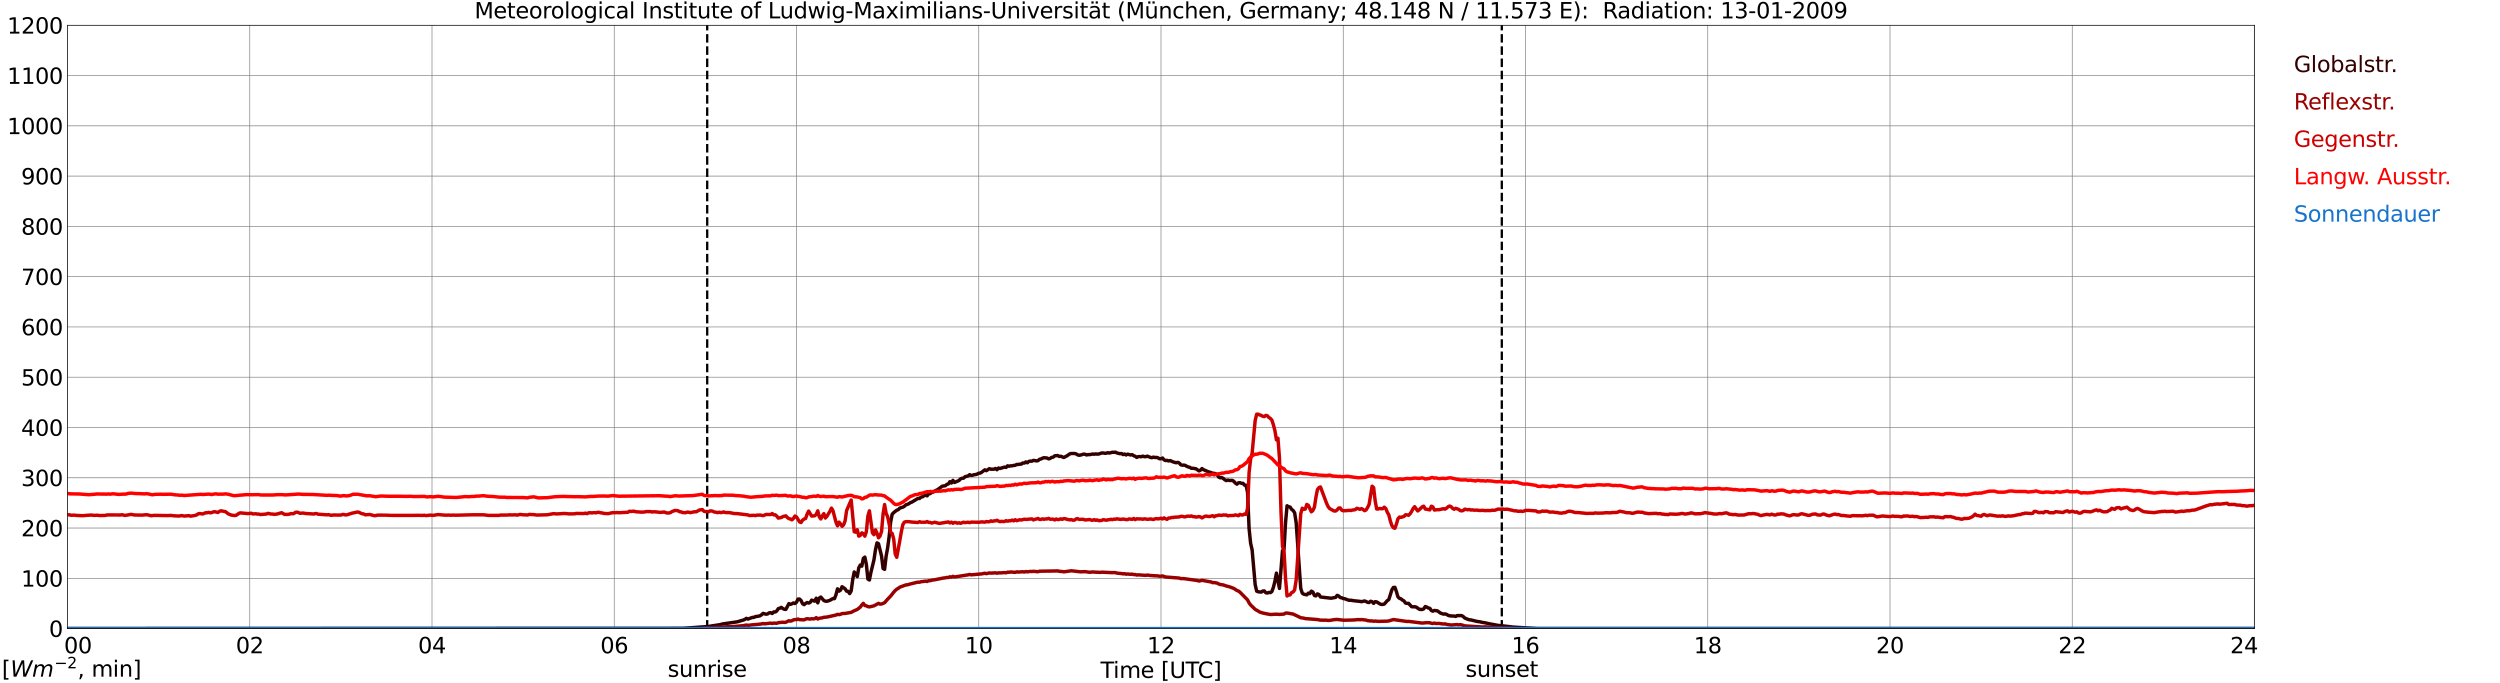 <?xml version="1.0" encoding="utf-8" standalone="no"?>
<!DOCTYPE svg PUBLIC "-//W3C//DTD SVG 1.1//EN"
  "http://www.w3.org/Graphics/SVG/1.1/DTD/svg11.dtd">
<svg xmlns:xlink="http://www.w3.org/1999/xlink" width="1085.4pt" height="296.64pt" viewBox="0 0 1085.4 296.64" xmlns="http://www.w3.org/2000/svg" version="1.1">
 <defs>
  <style type="text/css">*{stroke-linejoin: round; stroke-linecap: butt}</style>
 </defs>
 <g id="figure_1">
  <g id="patch_1">
   <path d="M 0 296.64 
L 1085.4 296.64 
L 1085.4 0 
L 0 0 
z
" style="fill: #ffffff"/>
  </g>
  <g id="axes_1">
   <g id="patch_2">
    <path d="M 29.306 272.909 
L 978.814 272.909 
L 978.814 10.976 
L 29.306 10.976 
z
" style="fill: #ffffff"/>
   </g>
   <g id="patch_3">
    <path d="M 978.814 272.909 
L 978.814 272.909 
L 978.814 10.976 
L 978.814 10.976 
z
" clip-path="url(#pf206d3d1f7)" style="fill: #d3d3d3; opacity: 0.25; stroke: #d3d3d3; stroke-linejoin: miter"/>
   </g>
   <g id="matplotlib.axis_1">
    <g id="xtick_1">
     <g id="line2d_1">
      <path d="M 29.306 272.909 
L 29.306 10.976 
" clip-path="url(#pf206d3d1f7)" style="fill: none; stroke: #808080; stroke-width: 0.3; stroke-linecap: square"/>
     </g>
     <g id="line2d_2"/>
     <g id="text_1">
      <!--    00 -->
      <g transform="translate(18.733 283.627) scale(0.095 -0.095)">
       <defs>
        <path id="DejaVuSans-20" transform="scale(0.016)"/>
        <path id="DejaVuSans-30" d="M 2034 4250 
Q 1547 4250 1301 3770 
Q 1056 3291 1056 2328 
Q 1056 1369 1301 889 
Q 1547 409 2034 409 
Q 2525 409 2770 889 
Q 3016 1369 3016 2328 
Q 3016 3291 2770 3770 
Q 2525 4250 2034 4250 
z
M 2034 4750 
Q 2819 4750 3233 4129 
Q 3647 3509 3647 2328 
Q 3647 1150 3233 529 
Q 2819 -91 2034 -91 
Q 1250 -91 836 529 
Q 422 1150 422 2328 
Q 422 3509 836 4129 
Q 1250 4750 2034 4750 
z
" transform="scale(0.016)"/>
       </defs>
       <use xlink:href="#DejaVuSans-20"/>
       <use xlink:href="#DejaVuSans-20" transform="translate(31.787 0)"/>
       <use xlink:href="#DejaVuSans-20" transform="translate(63.574 0)"/>
       <use xlink:href="#DejaVuSans-30" transform="translate(95.361 0)"/>
       <use xlink:href="#DejaVuSans-30" transform="translate(158.984 0)"/>
      </g>
     </g>
    </g>
    <g id="xtick_2">
     <g id="line2d_3">
      <path d="M 108.431 272.909 
L 108.431 10.976 
" clip-path="url(#pf206d3d1f7)" style="fill: none; stroke: #808080; stroke-width: 0.3; stroke-linecap: square"/>
     </g>
     <g id="line2d_4"/>
     <g id="text_2">
      <!-- 02 -->
      <g transform="translate(102.387 283.627) scale(0.095 -0.095)">
       <defs>
        <path id="DejaVuSans-32" d="M 1228 531 
L 3431 531 
L 3431 0 
L 469 0 
L 469 531 
Q 828 903 1448 1529 
Q 2069 2156 2228 2338 
Q 2531 2678 2651 2914 
Q 2772 3150 2772 3378 
Q 2772 3750 2511 3984 
Q 2250 4219 1831 4219 
Q 1534 4219 1204 4116 
Q 875 4013 500 3803 
L 500 4441 
Q 881 4594 1212 4672 
Q 1544 4750 1819 4750 
Q 2544 4750 2975 4387 
Q 3406 4025 3406 3419 
Q 3406 3131 3298 2873 
Q 3191 2616 2906 2266 
Q 2828 2175 2409 1742 
Q 1991 1309 1228 531 
z
" transform="scale(0.016)"/>
       </defs>
       <use xlink:href="#DejaVuSans-30"/>
       <use xlink:href="#DejaVuSans-32" transform="translate(63.623 0)"/>
      </g>
     </g>
    </g>
    <g id="xtick_3">
     <g id="line2d_5">
      <path d="M 187.557 272.909 
L 187.557 10.976 
" clip-path="url(#pf206d3d1f7)" style="fill: none; stroke: #808080; stroke-width: 0.3; stroke-linecap: square"/>
     </g>
     <g id="line2d_6"/>
     <g id="text_3">
      <!-- 04 -->
      <g transform="translate(181.513 283.627) scale(0.095 -0.095)">
       <defs>
        <path id="DejaVuSans-34" d="M 2419 4116 
L 825 1625 
L 2419 1625 
L 2419 4116 
z
M 2253 4666 
L 3047 4666 
L 3047 1625 
L 3713 1625 
L 3713 1100 
L 3047 1100 
L 3047 0 
L 2419 0 
L 2419 1100 
L 313 1100 
L 313 1709 
L 2253 4666 
z
" transform="scale(0.016)"/>
       </defs>
       <use xlink:href="#DejaVuSans-30"/>
       <use xlink:href="#DejaVuSans-34" transform="translate(63.623 0)"/>
      </g>
     </g>
    </g>
    <g id="xtick_4">
     <g id="line2d_7">
      <path d="M 266.683 272.909 
L 266.683 10.976 
" clip-path="url(#pf206d3d1f7)" style="fill: none; stroke: #808080; stroke-width: 0.3; stroke-linecap: square"/>
     </g>
     <g id="line2d_8"/>
     <g id="text_4">
      <!-- 06 -->
      <g transform="translate(260.638 283.627) scale(0.095 -0.095)">
       <defs>
        <path id="DejaVuSans-36" d="M 2113 2584 
Q 1688 2584 1439 2293 
Q 1191 2003 1191 1497 
Q 1191 994 1439 701 
Q 1688 409 2113 409 
Q 2538 409 2786 701 
Q 3034 994 3034 1497 
Q 3034 2003 2786 2293 
Q 2538 2584 2113 2584 
z
M 3366 4563 
L 3366 3988 
Q 3128 4100 2886 4159 
Q 2644 4219 2406 4219 
Q 1781 4219 1451 3797 
Q 1122 3375 1075 2522 
Q 1259 2794 1537 2939 
Q 1816 3084 2150 3084 
Q 2853 3084 3261 2657 
Q 3669 2231 3669 1497 
Q 3669 778 3244 343 
Q 2819 -91 2113 -91 
Q 1303 -91 875 529 
Q 447 1150 447 2328 
Q 447 3434 972 4092 
Q 1497 4750 2381 4750 
Q 2619 4750 2861 4703 
Q 3103 4656 3366 4563 
z
" transform="scale(0.016)"/>
       </defs>
       <use xlink:href="#DejaVuSans-30"/>
       <use xlink:href="#DejaVuSans-36" transform="translate(63.623 0)"/>
      </g>
     </g>
    </g>
    <g id="xtick_5">
     <g id="line2d_9">
      <path d="M 345.808 272.909 
L 345.808 10.976 
" clip-path="url(#pf206d3d1f7)" style="fill: none; stroke: #808080; stroke-width: 0.3; stroke-linecap: square"/>
     </g>
     <g id="line2d_10"/>
     <g id="text_5">
      <!-- 08 -->
      <g transform="translate(339.764 283.627) scale(0.095 -0.095)">
       <defs>
        <path id="DejaVuSans-38" d="M 2034 2216 
Q 1584 2216 1326 1975 
Q 1069 1734 1069 1313 
Q 1069 891 1326 650 
Q 1584 409 2034 409 
Q 2484 409 2743 651 
Q 3003 894 3003 1313 
Q 3003 1734 2745 1975 
Q 2488 2216 2034 2216 
z
M 1403 2484 
Q 997 2584 770 2862 
Q 544 3141 544 3541 
Q 544 4100 942 4425 
Q 1341 4750 2034 4750 
Q 2731 4750 3128 4425 
Q 3525 4100 3525 3541 
Q 3525 3141 3298 2862 
Q 3072 2584 2669 2484 
Q 3125 2378 3379 2068 
Q 3634 1759 3634 1313 
Q 3634 634 3220 271 
Q 2806 -91 2034 -91 
Q 1263 -91 848 271 
Q 434 634 434 1313 
Q 434 1759 690 2068 
Q 947 2378 1403 2484 
z
M 1172 3481 
Q 1172 3119 1398 2916 
Q 1625 2713 2034 2713 
Q 2441 2713 2670 2916 
Q 2900 3119 2900 3481 
Q 2900 3844 2670 4047 
Q 2441 4250 2034 4250 
Q 1625 4250 1398 4047 
Q 1172 3844 1172 3481 
z
" transform="scale(0.016)"/>
       </defs>
       <use xlink:href="#DejaVuSans-30"/>
       <use xlink:href="#DejaVuSans-38" transform="translate(63.623 0)"/>
      </g>
     </g>
    </g>
    <g id="xtick_6">
     <g id="line2d_11">
      <path d="M 424.934 272.909 
L 424.934 10.976 
" clip-path="url(#pf206d3d1f7)" style="fill: none; stroke: #808080; stroke-width: 0.3; stroke-linecap: square"/>
     </g>
     <g id="line2d_12"/>
     <g id="text_6">
      <!-- 10 -->
      <g transform="translate(418.89 283.627) scale(0.095 -0.095)">
       <defs>
        <path id="DejaVuSans-31" d="M 794 531 
L 1825 531 
L 1825 4091 
L 703 3866 
L 703 4441 
L 1819 4666 
L 2450 4666 
L 2450 531 
L 3481 531 
L 3481 0 
L 794 0 
L 794 531 
z
" transform="scale(0.016)"/>
       </defs>
       <use xlink:href="#DejaVuSans-31"/>
       <use xlink:href="#DejaVuSans-30" transform="translate(63.623 0)"/>
      </g>
     </g>
    </g>
    <g id="xtick_7">
     <g id="line2d_13">
      <path d="M 504.06 272.909 
L 504.06 10.976 
" clip-path="url(#pf206d3d1f7)" style="fill: none; stroke: #808080; stroke-width: 0.3; stroke-linecap: square"/>
     </g>
     <g id="line2d_14"/>
     <g id="text_7">
      <!-- 12 -->
      <g transform="translate(498.015 283.627) scale(0.095 -0.095)">
       <use xlink:href="#DejaVuSans-31"/>
       <use xlink:href="#DejaVuSans-32" transform="translate(63.623 0)"/>
      </g>
     </g>
    </g>
    <g id="xtick_8">
     <g id="line2d_15">
      <path d="M 583.185 272.909 
L 583.185 10.976 
" clip-path="url(#pf206d3d1f7)" style="fill: none; stroke: #808080; stroke-width: 0.3; stroke-linecap: square"/>
     </g>
     <g id="line2d_16"/>
     <g id="text_8">
      <!-- 14 -->
      <g transform="translate(577.141 283.627) scale(0.095 -0.095)">
       <use xlink:href="#DejaVuSans-31"/>
       <use xlink:href="#DejaVuSans-34" transform="translate(63.623 0)"/>
      </g>
     </g>
    </g>
    <g id="xtick_9">
     <g id="line2d_17">
      <path d="M 662.311 272.909 
L 662.311 10.976 
" clip-path="url(#pf206d3d1f7)" style="fill: none; stroke: #808080; stroke-width: 0.3; stroke-linecap: square"/>
     </g>
     <g id="line2d_18"/>
     <g id="text_9">
      <!-- 16 -->
      <g transform="translate(656.267 283.627) scale(0.095 -0.095)">
       <use xlink:href="#DejaVuSans-31"/>
       <use xlink:href="#DejaVuSans-36" transform="translate(63.623 0)"/>
      </g>
     </g>
    </g>
    <g id="xtick_10">
     <g id="line2d_19">
      <path d="M 741.437 272.909 
L 741.437 10.976 
" clip-path="url(#pf206d3d1f7)" style="fill: none; stroke: #808080; stroke-width: 0.3; stroke-linecap: square"/>
     </g>
     <g id="line2d_20"/>
     <g id="text_10">
      <!-- 18 -->
      <g transform="translate(735.392 283.627) scale(0.095 -0.095)">
       <use xlink:href="#DejaVuSans-31"/>
       <use xlink:href="#DejaVuSans-38" transform="translate(63.623 0)"/>
      </g>
     </g>
    </g>
    <g id="xtick_11">
     <g id="line2d_21">
      <path d="M 820.562 272.909 
L 820.562 10.976 
" clip-path="url(#pf206d3d1f7)" style="fill: none; stroke: #808080; stroke-width: 0.3; stroke-linecap: square"/>
     </g>
     <g id="line2d_22"/>
     <g id="text_11">
      <!-- 20 -->
      <g transform="translate(814.518 283.627) scale(0.095 -0.095)">
       <use xlink:href="#DejaVuSans-32"/>
       <use xlink:href="#DejaVuSans-30" transform="translate(63.623 0)"/>
      </g>
     </g>
    </g>
    <g id="xtick_12">
     <g id="line2d_23">
      <path d="M 899.688 272.909 
L 899.688 10.976 
" clip-path="url(#pf206d3d1f7)" style="fill: none; stroke: #808080; stroke-width: 0.3; stroke-linecap: square"/>
     </g>
     <g id="line2d_24"/>
     <g id="text_12">
      <!-- 22 -->
      <g transform="translate(893.644 283.627) scale(0.095 -0.095)">
       <use xlink:href="#DejaVuSans-32"/>
       <use xlink:href="#DejaVuSans-32" transform="translate(63.623 0)"/>
      </g>
     </g>
    </g>
    <g id="xtick_13">
     <g id="line2d_25">
      <path d="M 978.814 272.909 
L 978.814 10.976 
" clip-path="url(#pf206d3d1f7)" style="fill: none; stroke: #808080; stroke-width: 0.3; stroke-linecap: square"/>
     </g>
     <g id="line2d_26"/>
     <g id="text_13">
      <!-- 24    -->
      <g transform="translate(968.241 283.627) scale(0.095 -0.095)">
       <use xlink:href="#DejaVuSans-32"/>
       <use xlink:href="#DejaVuSans-34" transform="translate(63.623 0)"/>
       <use xlink:href="#DejaVuSans-20" transform="translate(127.246 0)"/>
       <use xlink:href="#DejaVuSans-20" transform="translate(159.033 0)"/>
       <use xlink:href="#DejaVuSans-20" transform="translate(190.82 0)"/>
      </g>
     </g>
    </g>
    <g id="text_14">
     <!-- Time [UTC] -->
     <g transform="translate(477.806 294.322) scale(0.095 -0.095)">
      <defs>
       <path id="DejaVuSans-54" d="M -19 4666 
L 3928 4666 
L 3928 4134 
L 2272 4134 
L 2272 0 
L 1638 0 
L 1638 4134 
L -19 4134 
L -19 4666 
z
" transform="scale(0.016)"/>
       <path id="DejaVuSans-69" d="M 603 3500 
L 1178 3500 
L 1178 0 
L 603 0 
L 603 3500 
z
M 603 4863 
L 1178 4863 
L 1178 4134 
L 603 4134 
L 603 4863 
z
" transform="scale(0.016)"/>
       <path id="DejaVuSans-6d" d="M 3328 2828 
Q 3544 3216 3844 3400 
Q 4144 3584 4550 3584 
Q 5097 3584 5394 3201 
Q 5691 2819 5691 2113 
L 5691 0 
L 5113 0 
L 5113 2094 
Q 5113 2597 4934 2840 
Q 4756 3084 4391 3084 
Q 3944 3084 3684 2787 
Q 3425 2491 3425 1978 
L 3425 0 
L 2847 0 
L 2847 2094 
Q 2847 2600 2669 2842 
Q 2491 3084 2119 3084 
Q 1678 3084 1418 2786 
Q 1159 2488 1159 1978 
L 1159 0 
L 581 0 
L 581 3500 
L 1159 3500 
L 1159 2956 
Q 1356 3278 1631 3431 
Q 1906 3584 2284 3584 
Q 2666 3584 2933 3390 
Q 3200 3197 3328 2828 
z
" transform="scale(0.016)"/>
       <path id="DejaVuSans-65" d="M 3597 1894 
L 3597 1613 
L 953 1613 
Q 991 1019 1311 708 
Q 1631 397 2203 397 
Q 2534 397 2845 478 
Q 3156 559 3463 722 
L 3463 178 
Q 3153 47 2828 -22 
Q 2503 -91 2169 -91 
Q 1331 -91 842 396 
Q 353 884 353 1716 
Q 353 2575 817 3079 
Q 1281 3584 2069 3584 
Q 2775 3584 3186 3129 
Q 3597 2675 3597 1894 
z
M 3022 2063 
Q 3016 2534 2758 2815 
Q 2500 3097 2075 3097 
Q 1594 3097 1305 2825 
Q 1016 2553 972 2059 
L 3022 2063 
z
" transform="scale(0.016)"/>
       <path id="DejaVuSans-5b" d="M 550 4863 
L 1875 4863 
L 1875 4416 
L 1125 4416 
L 1125 -397 
L 1875 -397 
L 1875 -844 
L 550 -844 
L 550 4863 
z
" transform="scale(0.016)"/>
       <path id="DejaVuSans-55" d="M 556 4666 
L 1191 4666 
L 1191 1831 
Q 1191 1081 1462 751 
Q 1734 422 2344 422 
Q 2950 422 3222 751 
Q 3494 1081 3494 1831 
L 3494 4666 
L 4128 4666 
L 4128 1753 
Q 4128 841 3676 375 
Q 3225 -91 2344 -91 
Q 1459 -91 1007 375 
Q 556 841 556 1753 
L 556 4666 
z
" transform="scale(0.016)"/>
       <path id="DejaVuSans-43" d="M 4122 4306 
L 4122 3641 
Q 3803 3938 3442 4084 
Q 3081 4231 2675 4231 
Q 1875 4231 1450 3742 
Q 1025 3253 1025 2328 
Q 1025 1406 1450 917 
Q 1875 428 2675 428 
Q 3081 428 3442 575 
Q 3803 722 4122 1019 
L 4122 359 
Q 3791 134 3420 21 
Q 3050 -91 2638 -91 
Q 1578 -91 968 557 
Q 359 1206 359 2328 
Q 359 3453 968 4101 
Q 1578 4750 2638 4750 
Q 3056 4750 3426 4639 
Q 3797 4528 4122 4306 
z
" transform="scale(0.016)"/>
       <path id="DejaVuSans-5d" d="M 1947 4863 
L 1947 -844 
L 622 -844 
L 622 -397 
L 1369 -397 
L 1369 4416 
L 622 4416 
L 622 4863 
L 1947 4863 
z
" transform="scale(0.016)"/>
      </defs>
      <use xlink:href="#DejaVuSans-54"/>
      <use xlink:href="#DejaVuSans-69" transform="translate(57.959 0)"/>
      <use xlink:href="#DejaVuSans-6d" transform="translate(85.742 0)"/>
      <use xlink:href="#DejaVuSans-65" transform="translate(183.154 0)"/>
      <use xlink:href="#DejaVuSans-20" transform="translate(244.678 0)"/>
      <use xlink:href="#DejaVuSans-5b" transform="translate(276.465 0)"/>
      <use xlink:href="#DejaVuSans-55" transform="translate(315.479 0)"/>
      <use xlink:href="#DejaVuSans-54" transform="translate(388.672 0)"/>
      <use xlink:href="#DejaVuSans-43" transform="translate(443.881 0)"/>
      <use xlink:href="#DejaVuSans-5d" transform="translate(513.705 0)"/>
     </g>
    </g>
   </g>
   <g id="matplotlib.axis_2">
    <g id="ytick_1">
     <g id="line2d_27">
      <path d="M 29.306 272.909 
L 978.814 272.909 
" clip-path="url(#pf206d3d1f7)" style="fill: none; stroke: #808080; stroke-width: 0.3; stroke-linecap: square"/>
     </g>
     <g id="line2d_28"/>
     <g id="text_15">
      <!-- 0 -->
      <g transform="translate(21.261 276.518) scale(0.095 -0.095)">
       <use xlink:href="#DejaVuSans-30"/>
      </g>
     </g>
    </g>
    <g id="ytick_2">
     <g id="line2d_29">
      <path d="M 29.306 251.081 
L 978.814 251.081 
" clip-path="url(#pf206d3d1f7)" style="fill: none; stroke: #808080; stroke-width: 0.3; stroke-linecap: square"/>
     </g>
     <g id="line2d_30"/>
     <g id="text_16">
      <!-- 100 -->
      <g transform="translate(9.173 254.69) scale(0.095 -0.095)">
       <use xlink:href="#DejaVuSans-31"/>
       <use xlink:href="#DejaVuSans-30" transform="translate(63.623 0)"/>
       <use xlink:href="#DejaVuSans-30" transform="translate(127.246 0)"/>
      </g>
     </g>
    </g>
    <g id="ytick_3">
     <g id="line2d_31">
      <path d="M 29.306 229.253 
L 978.814 229.253 
" clip-path="url(#pf206d3d1f7)" style="fill: none; stroke: #808080; stroke-width: 0.3; stroke-linecap: square"/>
     </g>
     <g id="line2d_32"/>
     <g id="text_17">
      <!-- 200 -->
      <g transform="translate(9.173 232.863) scale(0.095 -0.095)">
       <use xlink:href="#DejaVuSans-32"/>
       <use xlink:href="#DejaVuSans-30" transform="translate(63.623 0)"/>
       <use xlink:href="#DejaVuSans-30" transform="translate(127.246 0)"/>
      </g>
     </g>
    </g>
    <g id="ytick_4">
     <g id="line2d_33">
      <path d="M 29.306 207.426 
L 978.814 207.426 
" clip-path="url(#pf206d3d1f7)" style="fill: none; stroke: #808080; stroke-width: 0.3; stroke-linecap: square"/>
     </g>
     <g id="line2d_34"/>
     <g id="text_18">
      <!-- 300 -->
      <g transform="translate(9.173 211.035) scale(0.095 -0.095)">
       <defs>
        <path id="DejaVuSans-33" d="M 2597 2516 
Q 3050 2419 3304 2112 
Q 3559 1806 3559 1356 
Q 3559 666 3084 287 
Q 2609 -91 1734 -91 
Q 1441 -91 1130 -33 
Q 819 25 488 141 
L 488 750 
Q 750 597 1062 519 
Q 1375 441 1716 441 
Q 2309 441 2620 675 
Q 2931 909 2931 1356 
Q 2931 1769 2642 2001 
Q 2353 2234 1838 2234 
L 1294 2234 
L 1294 2753 
L 1863 2753 
Q 2328 2753 2575 2939 
Q 2822 3125 2822 3475 
Q 2822 3834 2567 4026 
Q 2313 4219 1838 4219 
Q 1578 4219 1281 4162 
Q 984 4106 628 3988 
L 628 4550 
Q 988 4650 1302 4700 
Q 1616 4750 1894 4750 
Q 2613 4750 3031 4423 
Q 3450 4097 3450 3541 
Q 3450 3153 3228 2886 
Q 3006 2619 2597 2516 
z
" transform="scale(0.016)"/>
       </defs>
       <use xlink:href="#DejaVuSans-33"/>
       <use xlink:href="#DejaVuSans-30" transform="translate(63.623 0)"/>
       <use xlink:href="#DejaVuSans-30" transform="translate(127.246 0)"/>
      </g>
     </g>
    </g>
    <g id="ytick_5">
     <g id="line2d_35">
      <path d="M 29.306 185.598 
L 978.814 185.598 
" clip-path="url(#pf206d3d1f7)" style="fill: none; stroke: #808080; stroke-width: 0.3; stroke-linecap: square"/>
     </g>
     <g id="line2d_36"/>
     <g id="text_19">
      <!-- 400 -->
      <g transform="translate(9.173 189.207) scale(0.095 -0.095)">
       <use xlink:href="#DejaVuSans-34"/>
       <use xlink:href="#DejaVuSans-30" transform="translate(63.623 0)"/>
       <use xlink:href="#DejaVuSans-30" transform="translate(127.246 0)"/>
      </g>
     </g>
    </g>
    <g id="ytick_6">
     <g id="line2d_37">
      <path d="M 29.306 163.77 
L 978.814 163.77 
" clip-path="url(#pf206d3d1f7)" style="fill: none; stroke: #808080; stroke-width: 0.3; stroke-linecap: square"/>
     </g>
     <g id="line2d_38"/>
     <g id="text_20">
      <!-- 500 -->
      <g transform="translate(9.173 167.379) scale(0.095 -0.095)">
       <defs>
        <path id="DejaVuSans-35" d="M 691 4666 
L 3169 4666 
L 3169 4134 
L 1269 4134 
L 1269 2991 
Q 1406 3038 1543 3061 
Q 1681 3084 1819 3084 
Q 2600 3084 3056 2656 
Q 3513 2228 3513 1497 
Q 3513 744 3044 326 
Q 2575 -91 1722 -91 
Q 1428 -91 1123 -41 
Q 819 9 494 109 
L 494 744 
Q 775 591 1075 516 
Q 1375 441 1709 441 
Q 2250 441 2565 725 
Q 2881 1009 2881 1497 
Q 2881 1984 2565 2268 
Q 2250 2553 1709 2553 
Q 1456 2553 1204 2497 
Q 953 2441 691 2322 
L 691 4666 
z
" transform="scale(0.016)"/>
       </defs>
       <use xlink:href="#DejaVuSans-35"/>
       <use xlink:href="#DejaVuSans-30" transform="translate(63.623 0)"/>
       <use xlink:href="#DejaVuSans-30" transform="translate(127.246 0)"/>
      </g>
     </g>
    </g>
    <g id="ytick_7">
     <g id="line2d_39">
      <path d="M 29.306 141.942 
L 978.814 141.942 
" clip-path="url(#pf206d3d1f7)" style="fill: none; stroke: #808080; stroke-width: 0.3; stroke-linecap: square"/>
     </g>
     <g id="line2d_40"/>
     <g id="text_21">
      <!-- 600 -->
      <g transform="translate(9.173 145.551) scale(0.095 -0.095)">
       <use xlink:href="#DejaVuSans-36"/>
       <use xlink:href="#DejaVuSans-30" transform="translate(63.623 0)"/>
       <use xlink:href="#DejaVuSans-30" transform="translate(127.246 0)"/>
      </g>
     </g>
    </g>
    <g id="ytick_8">
     <g id="line2d_41">
      <path d="M 29.306 120.114 
L 978.814 120.114 
" clip-path="url(#pf206d3d1f7)" style="fill: none; stroke: #808080; stroke-width: 0.3; stroke-linecap: square"/>
     </g>
     <g id="line2d_42"/>
     <g id="text_22">
      <!-- 700 -->
      <g transform="translate(9.173 123.724) scale(0.095 -0.095)">
       <defs>
        <path id="DejaVuSans-37" d="M 525 4666 
L 3525 4666 
L 3525 4397 
L 1831 0 
L 1172 0 
L 2766 4134 
L 525 4134 
L 525 4666 
z
" transform="scale(0.016)"/>
       </defs>
       <use xlink:href="#DejaVuSans-37"/>
       <use xlink:href="#DejaVuSans-30" transform="translate(63.623 0)"/>
       <use xlink:href="#DejaVuSans-30" transform="translate(127.246 0)"/>
      </g>
     </g>
    </g>
    <g id="ytick_9">
     <g id="line2d_43">
      <path d="M 29.306 98.287 
L 978.814 98.287 
" clip-path="url(#pf206d3d1f7)" style="fill: none; stroke: #808080; stroke-width: 0.3; stroke-linecap: square"/>
     </g>
     <g id="line2d_44"/>
     <g id="text_23">
      <!-- 800 -->
      <g transform="translate(9.173 101.896) scale(0.095 -0.095)">
       <use xlink:href="#DejaVuSans-38"/>
       <use xlink:href="#DejaVuSans-30" transform="translate(63.623 0)"/>
       <use xlink:href="#DejaVuSans-30" transform="translate(127.246 0)"/>
      </g>
     </g>
    </g>
    <g id="ytick_10">
     <g id="line2d_45">
      <path d="M 29.306 76.459 
L 978.814 76.459 
" clip-path="url(#pf206d3d1f7)" style="fill: none; stroke: #808080; stroke-width: 0.3; stroke-linecap: square"/>
     </g>
     <g id="line2d_46"/>
     <g id="text_24">
      <!-- 900 -->
      <g transform="translate(9.173 80.068) scale(0.095 -0.095)">
       <defs>
        <path id="DejaVuSans-39" d="M 703 97 
L 703 672 
Q 941 559 1184 500 
Q 1428 441 1663 441 
Q 2288 441 2617 861 
Q 2947 1281 2994 2138 
Q 2813 1869 2534 1725 
Q 2256 1581 1919 1581 
Q 1219 1581 811 2004 
Q 403 2428 403 3163 
Q 403 3881 828 4315 
Q 1253 4750 1959 4750 
Q 2769 4750 3195 4129 
Q 3622 3509 3622 2328 
Q 3622 1225 3098 567 
Q 2575 -91 1691 -91 
Q 1453 -91 1209 -44 
Q 966 3 703 97 
z
M 1959 2075 
Q 2384 2075 2632 2365 
Q 2881 2656 2881 3163 
Q 2881 3666 2632 3958 
Q 2384 4250 1959 4250 
Q 1534 4250 1286 3958 
Q 1038 3666 1038 3163 
Q 1038 2656 1286 2365 
Q 1534 2075 1959 2075 
z
" transform="scale(0.016)"/>
       </defs>
       <use xlink:href="#DejaVuSans-39"/>
       <use xlink:href="#DejaVuSans-30" transform="translate(63.623 0)"/>
       <use xlink:href="#DejaVuSans-30" transform="translate(127.246 0)"/>
      </g>
     </g>
    </g>
    <g id="ytick_11">
     <g id="line2d_47">
      <path d="M 29.306 54.631 
L 978.814 54.631 
" clip-path="url(#pf206d3d1f7)" style="fill: none; stroke: #808080; stroke-width: 0.3; stroke-linecap: square"/>
     </g>
     <g id="line2d_48"/>
     <g id="text_25">
      <!-- 1000 -->
      <g transform="translate(3.128 58.24) scale(0.095 -0.095)">
       <use xlink:href="#DejaVuSans-31"/>
       <use xlink:href="#DejaVuSans-30" transform="translate(63.623 0)"/>
       <use xlink:href="#DejaVuSans-30" transform="translate(127.246 0)"/>
       <use xlink:href="#DejaVuSans-30" transform="translate(190.869 0)"/>
      </g>
     </g>
    </g>
    <g id="ytick_12">
     <g id="line2d_49">
      <path d="M 29.306 32.803 
L 978.814 32.803 
" clip-path="url(#pf206d3d1f7)" style="fill: none; stroke: #808080; stroke-width: 0.3; stroke-linecap: square"/>
     </g>
     <g id="line2d_50"/>
     <g id="text_26">
      <!-- 1100 -->
      <g transform="translate(3.128 36.413) scale(0.095 -0.095)">
       <use xlink:href="#DejaVuSans-31"/>
       <use xlink:href="#DejaVuSans-31" transform="translate(63.623 0)"/>
       <use xlink:href="#DejaVuSans-30" transform="translate(127.246 0)"/>
       <use xlink:href="#DejaVuSans-30" transform="translate(190.869 0)"/>
      </g>
     </g>
    </g>
    <g id="ytick_13">
     <g id="line2d_51">
      <path d="M 29.306 10.976 
L 978.814 10.976 
" clip-path="url(#pf206d3d1f7)" style="fill: none; stroke: #808080; stroke-width: 0.3; stroke-linecap: square"/>
     </g>
     <g id="line2d_52"/>
     <g id="text_27">
      <!-- 1200 -->
      <g transform="translate(3.128 14.585) scale(0.095 -0.095)">
       <use xlink:href="#DejaVuSans-31"/>
       <use xlink:href="#DejaVuSans-32" transform="translate(63.623 0)"/>
       <use xlink:href="#DejaVuSans-30" transform="translate(127.246 0)"/>
       <use xlink:href="#DejaVuSans-30" transform="translate(190.869 0)"/>
      </g>
     </g>
    </g>
   </g>
   <g id="line2d_53">
    <path d="M 307.037 272.909 
L 307.037 10.976 
" clip-path="url(#pf206d3d1f7)" style="fill: none; stroke-dasharray: 3.7,1.6; stroke-dashoffset: 0; stroke: #000000"/>
   </g>
   <g id="line2d_54">
    <path d="M 652.025 272.909 
L 652.025 10.976 
" clip-path="url(#pf206d3d1f7)" style="fill: none; stroke-dasharray: 3.7,1.6; stroke-dashoffset: 0; stroke: #000000"/>
   </g>
   <g id="line2d_55">
    <path d="M 29.306 272.909 
L 296.355 272.806 
L 307.564 271.983 
L 312.839 271.16 
L 313.499 270.931 
L 320.093 269.971 
L 322.73 269.192 
L 323.39 268.919 
L 324.049 268.46 
L 324.708 268.781 
L 326.686 268.048 
L 327.346 268.048 
L 328.005 267.681 
L 328.665 267.637 
L 329.983 267.362 
L 330.643 266.904 
L 331.302 266.31 
L 332.621 266.675 
L 333.28 266.537 
L 333.94 266.081 
L 334.599 265.989 
L 335.258 266.356 
L 335.918 265.669 
L 336.577 265.714 
L 337.236 265.256 
L 337.896 264.25 
L 338.555 264.066 
L 339.215 263.702 
L 339.874 264.204 
L 340.533 264.525 
L 341.193 264.571 
L 342.512 262.054 
L 343.171 262.375 
L 343.83 262.146 
L 344.49 261.779 
L 345.149 262.008 
L 345.808 261.458 
L 346.468 260.085 
L 347.127 260.085 
L 347.787 260.727 
L 348.446 262.1 
L 349.105 262.51 
L 349.765 261.962 
L 350.424 261.595 
L 351.083 261.825 
L 351.743 261.55 
L 352.402 260.543 
L 353.721 261.002 
L 354.38 259.72 
L 355.04 261.733 
L 355.699 259.675 
L 356.359 259.216 
L 357.677 260.727 
L 358.337 261.002 
L 358.996 261.048 
L 360.315 260.635 
L 361.634 259.858 
L 362.293 259.904 
L 362.952 258.21 
L 363.612 255.647 
L 364.271 256.654 
L 364.93 256.195 
L 365.59 254.733 
L 366.909 255.647 
L 367.568 256.654 
L 368.227 256.745 
L 368.887 257.706 
L 369.546 256.562 
L 370.206 251.666 
L 370.865 248.326 
L 371.524 249.149 
L 372.184 250.339 
L 372.843 246.541 
L 373.502 245.305 
L 374.162 245.81 
L 374.821 242.422 
L 375.481 241.874 
L 376.14 245.076 
L 376.799 251.391 
L 377.459 251.804 
L 378.118 248.508 
L 379.437 243.064 
L 380.096 238.67 
L 380.756 235.695 
L 381.415 236.061 
L 382.734 241.416 
L 383.393 246.816 
L 384.053 247.18 
L 384.712 241.507 
L 385.371 237.893 
L 386.031 232.995 
L 386.69 226.588 
L 387.349 223.248 
L 388.009 222.563 
L 389.328 221.509 
L 389.987 221.282 
L 390.646 220.594 
L 391.965 220.182 
L 392.624 219.817 
L 393.284 219.175 
L 393.943 218.992 
L 394.603 218.673 
L 395.262 218.215 
L 395.921 217.986 
L 398.559 216.384 
L 399.218 216.429 
L 399.878 215.79 
L 400.537 215.698 
L 401.196 215.24 
L 401.856 214.921 
L 402.515 215.286 
L 403.175 214.371 
L 403.834 214.325 
L 404.493 213.729 
L 405.153 213.64 
L 406.471 212.861 
L 407.131 212.54 
L 409.109 211.077 
L 410.428 210.894 
L 411.087 210.298 
L 411.746 210.115 
L 412.406 209.108 
L 413.065 209.704 
L 413.725 208.561 
L 414.384 209.475 
L 416.362 208.604 
L 417.022 207.919 
L 417.681 207.644 
L 418.34 207.598 
L 419 206.958 
L 420.318 206.638 
L 420.978 206.087 
L 421.637 206.408 
L 422.297 206.317 
L 422.956 206.087 
L 423.615 206.042 
L 424.275 205.815 
L 424.934 205.448 
L 425.593 205.402 
L 426.253 204.99 
L 427.572 203.983 
L 428.231 204.35 
L 429.55 203.479 
L 430.209 203.708 
L 431.528 203.708 
L 432.187 203.39 
L 432.847 203.937 
L 433.506 203.206 
L 434.165 203.39 
L 436.144 202.794 
L 436.803 202.931 
L 437.462 202.244 
L 438.122 202.427 
L 438.781 202.244 
L 439.44 202.244 
L 440.1 202.062 
L 440.759 202.017 
L 441.419 201.65 
L 442.078 201.65 
L 442.737 201.512 
L 443.397 201.512 
L 444.056 201.008 
L 444.716 201.054 
L 445.375 200.552 
L 446.034 200.916 
L 446.694 200.323 
L 447.353 200.185 
L 448.012 200.231 
L 448.672 199.864 
L 449.991 200.094 
L 450.65 200.002 
L 451.309 199.408 
L 451.969 199.271 
L 452.628 198.904 
L 453.287 198.721 
L 454.606 198.858 
L 455.266 199.225 
L 455.925 199.041 
L 456.584 198.583 
L 457.244 198.491 
L 457.903 197.898 
L 459.222 197.76 
L 459.881 198.173 
L 460.541 198.081 
L 461.859 198.629 
L 463.178 197.944 
L 464.497 197.027 
L 465.156 196.891 
L 466.475 196.891 
L 467.134 197.027 
L 467.794 197.439 
L 468.453 197.669 
L 469.113 197.577 
L 470.431 197.164 
L 471.091 197.21 
L 471.75 197.531 
L 472.409 197.348 
L 473.069 197.393 
L 474.388 197.118 
L 475.047 197.21 
L 475.706 197.073 
L 476.366 197.164 
L 477.025 197.118 
L 478.344 196.662 
L 479.003 196.662 
L 479.663 196.8 
L 480.322 196.754 
L 480.981 196.525 
L 481.641 196.708 
L 482.96 196.341 
L 483.619 196.387 
L 484.278 196.296 
L 484.938 196.662 
L 486.256 196.983 
L 486.916 196.891 
L 487.575 197.348 
L 488.235 197.118 
L 488.894 197.531 
L 489.553 197.164 
L 490.872 197.531 
L 491.532 197.393 
L 492.191 197.852 
L 492.85 198.081 
L 493.51 198.583 
L 494.169 198.264 
L 494.828 198.219 
L 495.488 198.308 
L 496.147 198.035 
L 496.807 198.264 
L 497.466 198.264 
L 498.125 198.035 
L 499.444 198.583 
L 500.103 198.721 
L 500.763 198.446 
L 501.422 198.629 
L 502.082 198.583 
L 502.741 198.766 
L 503.4 199.179 
L 504.06 199.179 
L 504.719 198.858 
L 505.379 199.635 
L 506.038 199.956 
L 506.697 199.864 
L 507.357 200.139 
L 508.016 199.956 
L 509.335 200.552 
L 510.654 200.916 
L 511.313 200.735 
L 511.972 201.008 
L 512.632 201.787 
L 513.291 201.971 
L 513.95 201.925 
L 514.61 202.062 
L 515.269 202.473 
L 515.929 202.748 
L 516.588 202.885 
L 517.247 203.344 
L 517.907 203.298 
L 519.226 203.525 
L 520.544 204.442 
L 521.204 204.121 
L 521.863 203.435 
L 522.522 203.937 
L 523.841 204.488 
L 524.501 204.806 
L 525.819 205.173 
L 526.479 205.494 
L 527.138 205.494 
L 527.797 205.677 
L 528.457 206.133 
L 529.116 207.142 
L 529.776 207.46 
L 530.435 207.323 
L 531.094 207.735 
L 531.754 208.286 
L 532.413 208.65 
L 533.073 208.423 
L 533.732 208.604 
L 535.051 208.561 
L 535.71 209.017 
L 536.369 209.75 
L 537.029 210.206 
L 537.688 209.613 
L 538.348 209.567 
L 539.007 209.842 
L 539.666 209.842 
L 540.326 210.619 
L 540.985 210.665 
L 541.644 213.775 
L 542.304 229.517 
L 542.963 235.832 
L 543.623 238.761 
L 544.941 253.816 
L 545.601 256.654 
L 546.26 256.929 
L 547.579 257.066 
L 548.238 256.608 
L 548.898 256.562 
L 549.557 257.341 
L 550.216 257.477 
L 550.876 257.204 
L 551.535 257.295 
L 552.195 256.837 
L 552.854 255.006 
L 553.513 252.397 
L 554.173 248.828 
L 555.491 255.464 
L 556.81 239.082 
L 557.47 238.441 
L 558.129 226.909 
L 558.788 219.588 
L 559.448 220 
L 560.107 220.136 
L 560.766 221.144 
L 561.426 221.646 
L 562.085 222.655 
L 562.745 226.909 
L 564.723 255.418 
L 565.382 257.522 
L 566.042 257.981 
L 567.36 258.256 
L 568.02 257.522 
L 568.679 257.706 
L 569.338 256.654 
L 569.998 257.02 
L 570.657 258.531 
L 571.317 258.712 
L 571.976 257.843 
L 572.635 258.118 
L 573.295 259.17 
L 574.613 259.354 
L 577.91 259.72 
L 579.889 259.354 
L 580.548 258.485 
L 581.207 258.758 
L 581.867 259.445 
L 582.526 259.537 
L 583.185 259.858 
L 583.845 259.947 
L 585.164 260.452 
L 585.823 260.635 
L 586.482 260.589 
L 587.801 260.818 
L 590.439 261.093 
L 591.098 261.229 
L 592.417 260.91 
L 593.076 261.139 
L 593.736 261.504 
L 594.395 261.595 
L 595.054 261.048 
L 595.714 261.229 
L 596.373 261.962 
L 597.032 261.229 
L 597.692 261.32 
L 599.011 262.146 
L 599.67 262.421 
L 600.329 262.421 
L 600.989 262.283 
L 602.307 260.773 
L 602.967 260.314 
L 604.286 256.104 
L 604.945 255.052 
L 605.604 255.006 
L 606.264 256.837 
L 606.923 259.125 
L 607.582 259.766 
L 608.242 259.993 
L 608.901 260.543 
L 609.561 260.91 
L 610.22 261.825 
L 610.879 261.962 
L 611.539 261.962 
L 612.858 263.381 
L 613.517 263.473 
L 614.176 263.427 
L 614.836 263.564 
L 616.154 264.479 
L 616.814 264.616 
L 617.473 264.616 
L 618.133 264.341 
L 618.792 263.335 
L 619.451 263.564 
L 620.111 263.975 
L 620.77 264.112 
L 621.429 265.073 
L 622.089 265.348 
L 622.748 265.029 
L 624.067 265.21 
L 625.386 266.173 
L 626.705 266.629 
L 627.364 266.537 
L 628.023 266.721 
L 628.683 267.133 
L 629.342 267.362 
L 630.661 267.454 
L 631.32 267.454 
L 631.98 267.637 
L 632.639 267.271 
L 634.617 267.271 
L 635.276 267.681 
L 635.936 268.323 
L 637.255 268.873 
L 637.914 269.1 
L 638.573 269.146 
L 641.211 269.787 
L 642.53 269.971 
L 643.848 270.289 
L 644.508 270.335 
L 646.486 270.794 
L 650.442 271.525 
L 653.08 271.8 
L 657.036 272.258 
L 667.586 272.909 
L 978.154 272.909 
L 978.154 272.909 
" clip-path="url(#pf206d3d1f7)" style="fill: none; stroke: #330000; stroke-width: 1.5; stroke-linecap: square"/>
   </g>
   <g id="line2d_56">
    <path d="M 29.306 272.909 
L 304.927 272.909 
L 305.586 272.614 
L 309.543 272.566 
L 310.861 272.335 
L 312.839 272.287 
L 313.499 272.195 
L 314.158 272.241 
L 316.136 272.055 
L 317.455 272.101 
L 322.73 271.636 
L 324.049 271.357 
L 324.708 271.497 
L 326.686 271.263 
L 328.005 271.171 
L 330.643 270.892 
L 331.302 270.704 
L 331.961 270.844 
L 333.94 270.613 
L 334.599 270.519 
L 335.258 270.704 
L 335.918 270.519 
L 337.236 270.613 
L 337.896 270.333 
L 339.874 270.148 
L 340.533 270.239 
L 341.193 270.148 
L 342.512 269.495 
L 343.171 269.68 
L 343.83 269.495 
L 344.49 269.122 
L 345.149 268.984 
L 345.808 269.03 
L 346.468 268.751 
L 347.127 269.03 
L 349.105 269.122 
L 349.765 268.796 
L 350.424 268.611 
L 351.743 268.796 
L 352.402 268.611 
L 353.062 268.705 
L 353.721 268.611 
L 354.38 268.146 
L 355.04 268.751 
L 355.699 268.425 
L 357.018 268.238 
L 357.677 268.006 
L 358.996 267.912 
L 362.952 267.028 
L 363.612 266.703 
L 364.271 266.843 
L 364.93 266.703 
L 365.59 266.378 
L 366.909 266.33 
L 369.546 265.865 
L 370.865 265.166 
L 372.184 264.608 
L 373.502 263.584 
L 374.162 262.654 
L 374.821 261.956 
L 375.481 262.885 
L 376.14 263.025 
L 376.799 263.353 
L 377.459 263.492 
L 379.437 263.025 
L 381.415 261.956 
L 382.074 262.281 
L 382.734 262.235 
L 384.053 261.676 
L 385.371 260.14 
L 386.69 258.791 
L 388.009 257.114 
L 388.668 256.37 
L 389.328 255.811 
L 389.987 255.44 
L 390.646 254.927 
L 393.284 253.951 
L 393.943 253.903 
L 395.262 253.532 
L 397.899 252.88 
L 398.559 252.74 
L 399.218 252.786 
L 399.878 252.554 
L 401.196 252.415 
L 401.856 252.275 
L 402.515 252.461 
L 403.175 252.089 
L 403.834 252.135 
L 404.493 251.902 
L 405.812 251.716 
L 409.768 250.926 
L 410.428 250.878 
L 411.087 250.693 
L 411.746 250.738 
L 412.406 250.413 
L 413.065 250.599 
L 413.725 250.228 
L 414.384 250.507 
L 420.318 249.575 
L 420.978 249.389 
L 421.637 249.575 
L 426.253 249.156 
L 427.572 248.876 
L 428.231 249.064 
L 429.55 248.737 
L 430.209 248.831 
L 432.187 248.691 
L 432.847 248.876 
L 433.506 248.691 
L 434.165 248.737 
L 435.484 248.645 
L 436.144 248.599 
L 436.803 248.691 
L 437.462 248.412 
L 438.122 248.46 
L 438.781 248.32 
L 440.759 248.505 
L 441.419 248.272 
L 442.078 248.366 
L 444.056 248.226 
L 444.716 248.366 
L 445.375 248.132 
L 446.034 248.272 
L 447.353 248.086 
L 448.012 248.132 
L 448.672 248.04 
L 450.65 248.226 
L 451.309 247.992 
L 457.903 247.901 
L 459.222 247.853 
L 459.881 248.04 
L 461.2 248.132 
L 461.859 248.272 
L 465.156 247.807 
L 469.113 248.272 
L 471.091 248.18 
L 472.409 248.366 
L 473.069 248.46 
L 474.388 248.32 
L 475.706 248.412 
L 477.685 248.505 
L 478.344 248.412 
L 482.3 248.599 
L 484.278 248.599 
L 484.938 248.831 
L 486.916 249.016 
L 487.575 249.156 
L 488.235 249.064 
L 488.894 249.296 
L 489.553 249.204 
L 490.872 249.344 
L 491.532 249.25 
L 492.191 249.483 
L 492.85 249.435 
L 493.51 249.669 
L 494.169 249.575 
L 497.466 249.808 
L 498.125 249.669 
L 499.444 249.854 
L 500.763 249.948 
L 502.741 250.04 
L 503.4 250.18 
L 504.06 250.18 
L 504.719 250.04 
L 506.038 250.507 
L 511.972 250.972 
L 512.632 251.205 
L 513.95 251.205 
L 519.885 252.041 
L 520.544 252.275 
L 521.863 251.95 
L 525.16 252.554 
L 525.819 252.648 
L 526.479 252.974 
L 527.138 252.925 
L 528.457 253.159 
L 529.116 253.532 
L 529.776 253.764 
L 531.094 253.951 
L 532.413 254.416 
L 533.732 254.742 
L 535.71 255.486 
L 537.029 256.37 
L 537.688 256.603 
L 538.348 257.114 
L 541.644 260.467 
L 542.304 261.77 
L 542.963 262.654 
L 544.282 263.909 
L 544.941 264.562 
L 546.26 265.306 
L 546.919 265.725 
L 548.238 266.144 
L 549.557 266.424 
L 551.535 266.795 
L 554.173 266.655 
L 555.491 266.749 
L 556.81 266.655 
L 557.47 266.609 
L 558.129 266.19 
L 558.788 266.144 
L 561.426 266.609 
L 563.404 267.541 
L 564.723 268.192 
L 566.042 268.377 
L 566.701 268.565 
L 571.976 268.984 
L 573.295 269.261 
L 573.954 269.216 
L 574.613 269.309 
L 575.273 269.216 
L 576.592 269.355 
L 577.251 269.355 
L 579.229 269.03 
L 580.548 268.936 
L 583.185 269.261 
L 584.504 269.261 
L 587.801 269.17 
L 589.779 268.984 
L 590.439 269.076 
L 591.098 268.984 
L 593.076 269.216 
L 593.736 269.449 
L 595.054 269.589 
L 595.714 269.589 
L 596.373 269.728 
L 597.032 269.635 
L 598.351 269.774 
L 602.307 269.68 
L 602.967 269.589 
L 604.945 268.984 
L 610.879 269.82 
L 611.539 269.774 
L 617.473 270.519 
L 619.451 270.333 
L 620.77 270.379 
L 621.429 270.613 
L 622.089 270.704 
L 622.748 270.519 
L 623.408 270.704 
L 624.726 270.658 
L 626.705 270.938 
L 627.364 270.844 
L 628.023 271.077 
L 629.342 271.263 
L 630.001 271.357 
L 632.639 271.171 
L 633.298 271.311 
L 633.958 271.171 
L 635.276 271.497 
L 635.936 271.73 
L 643.848 272.241 
L 644.508 272.147 
L 651.761 272.566 
L 655.717 272.66 
L 656.377 272.706 
L 657.036 272.909 
L 978.154 272.909 
L 978.154 272.909 
" clip-path="url(#pf206d3d1f7)" style="fill: none; stroke: #990000; stroke-width: 1.5; stroke-linecap: square"/>
   </g>
   <g id="line2d_57">
    <path d="M 29.306 223.541 
L 29.965 223.46 
L 30.625 223.672 
L 31.284 223.716 
L 31.943 223.63 
L 33.262 223.775 
L 35.9 223.899 
L 37.878 223.72 
L 39.856 223.613 
L 40.515 223.761 
L 42.493 223.696 
L 43.153 223.838 
L 45.79 223.768 
L 46.45 223.556 
L 52.384 223.587 
L 53.043 223.456 
L 53.703 223.674 
L 54.362 223.766 
L 57 223.31 
L 58.319 223.591 
L 61.615 223.644 
L 63.594 223.462 
L 64.253 223.565 
L 65.572 223.908 
L 66.89 223.748 
L 71.506 223.827 
L 72.825 223.844 
L 74.144 223.77 
L 75.462 223.936 
L 77.441 224.036 
L 78.1 223.995 
L 78.759 223.838 
L 80.078 224.052 
L 82.056 223.862 
L 82.716 224.115 
L 84.694 223.779 
L 85.353 223.578 
L 86.013 223.107 
L 86.672 222.958 
L 87.991 223.152 
L 89.309 222.613 
L 89.969 222.624 
L 90.628 222.458 
L 91.288 222.644 
L 91.947 222.53 
L 92.606 222.247 
L 93.266 222.164 
L 94.584 222.502 
L 95.244 222.044 
L 95.903 221.755 
L 97.222 222.024 
L 97.881 222.133 
L 99.2 223.152 
L 100.519 223.652 
L 101.838 223.825 
L 102.497 223.72 
L 103.156 223.329 
L 103.816 222.808 
L 104.475 222.685 
L 106.453 222.875 
L 107.772 222.989 
L 109.091 222.821 
L 109.75 223.137 
L 111.069 223.054 
L 111.728 223.207 
L 112.388 223.181 
L 113.047 223.399 
L 115.685 223.166 
L 116.344 222.88 
L 117.663 223.17 
L 118.322 223.17 
L 118.982 223.318 
L 120.3 223.172 
L 122.278 222.596 
L 123.597 223.353 
L 124.916 223.325 
L 125.575 223.235 
L 126.235 223.011 
L 127.553 223.002 
L 128.213 222.46 
L 128.872 222.347 
L 129.532 222.498 
L 130.191 222.856 
L 131.51 222.744 
L 132.829 222.956 
L 135.466 223.1 
L 136.125 223.179 
L 136.785 222.987 
L 137.444 222.995 
L 138.104 223.242 
L 142.06 223.521 
L 142.719 223.438 
L 143.379 223.648 
L 144.038 223.718 
L 144.697 223.585 
L 147.994 223.639 
L 148.654 223.362 
L 149.313 223.373 
L 149.972 223.569 
L 150.632 223.517 
L 152.61 222.858 
L 155.247 222.292 
L 155.907 222.423 
L 156.566 222.803 
L 157.226 223.048 
L 157.885 223.133 
L 158.544 223.506 
L 160.523 223.369 
L 162.501 223.881 
L 163.16 223.847 
L 163.819 223.657 
L 167.776 223.665 
L 169.094 223.746 
L 172.391 223.77 
L 177.007 223.761 
L 178.326 223.759 
L 179.645 223.775 
L 180.963 223.729 
L 183.601 223.772 
L 184.26 223.709 
L 184.92 223.855 
L 186.898 223.63 
L 187.557 223.735 
L 188.217 223.726 
L 189.535 223.504 
L 190.195 223.408 
L 193.492 223.681 
L 194.81 223.615 
L 195.47 223.689 
L 196.788 223.646 
L 198.107 223.683 
L 205.36 223.495 
L 209.976 223.508 
L 211.954 223.757 
L 214.592 223.777 
L 216.57 223.764 
L 217.229 223.63 
L 220.526 223.604 
L 221.186 223.51 
L 221.845 223.58 
L 223.164 223.532 
L 223.823 223.513 
L 224.482 223.657 
L 225.801 223.338 
L 227.12 223.499 
L 229.098 223.585 
L 229.757 223.338 
L 231.736 223.425 
L 233.054 223.617 
L 234.373 223.585 
L 237.67 223.491 
L 240.308 223 
L 241.626 223.131 
L 243.604 223.024 
L 244.923 222.93 
L 246.242 223.019 
L 246.901 223.098 
L 248.22 223.098 
L 249.539 223.072 
L 250.198 222.906 
L 253.495 222.965 
L 254.155 222.775 
L 254.814 223.03 
L 255.473 222.687 
L 256.133 222.585 
L 256.792 222.685 
L 258.111 222.563 
L 258.77 222.659 
L 259.43 222.443 
L 260.089 222.434 
L 260.748 222.635 
L 261.408 222.685 
L 262.067 222.893 
L 264.045 223.011 
L 265.364 222.698 
L 266.023 222.585 
L 267.342 222.596 
L 268.002 222.517 
L 268.661 222.605 
L 272.617 222.406 
L 273.277 221.952 
L 273.936 222.052 
L 275.255 221.926 
L 275.914 222.17 
L 278.552 222.358 
L 279.87 222.281 
L 280.53 222.1 
L 282.508 222.111 
L 283.167 222.306 
L 283.827 222.177 
L 285.145 222.271 
L 286.464 222.458 
L 288.442 222.303 
L 289.102 222.585 
L 289.761 222.736 
L 290.42 222.722 
L 291.08 222.55 
L 291.739 222.113 
L 293.058 221.603 
L 294.377 221.736 
L 295.036 222.175 
L 295.696 222.223 
L 296.355 222.535 
L 297.674 222.602 
L 298.333 222.334 
L 298.992 222.384 
L 299.652 222.567 
L 300.971 222.312 
L 301.63 222.168 
L 302.289 222.212 
L 303.608 221.439 
L 304.927 221.234 
L 305.586 221.948 
L 306.246 222.133 
L 306.905 222.094 
L 307.564 222.223 
L 308.224 221.819 
L 308.883 221.841 
L 309.543 221.996 
L 310.202 222.332 
L 310.861 222.38 
L 311.521 222.574 
L 312.18 222.382 
L 312.839 222.53 
L 313.499 222.495 
L 314.158 222.249 
L 314.818 222.515 
L 316.136 222.559 
L 316.796 222.565 
L 318.774 222.963 
L 320.093 222.987 
L 324.708 223.554 
L 325.368 223.833 
L 327.346 223.72 
L 328.005 223.868 
L 328.665 223.624 
L 329.324 223.672 
L 329.983 223.598 
L 331.302 223.884 
L 332.621 223.349 
L 334.599 223.403 
L 335.258 222.956 
L 335.918 223.534 
L 336.577 223.506 
L 337.236 224.056 
L 337.896 224.938 
L 339.215 224.678 
L 339.874 224.292 
L 341.193 223.958 
L 341.852 224.698 
L 342.512 225.171 
L 343.171 225.316 
L 343.83 225.698 
L 344.49 225.049 
L 345.149 224.05 
L 345.808 224.438 
L 347.127 226.597 
L 347.787 226.852 
L 348.446 225.846 
L 349.105 225.335 
L 349.765 225.115 
L 350.424 223.205 
L 351.083 221.904 
L 352.402 224.06 
L 353.721 223.936 
L 354.38 223.318 
L 355.04 221.799 
L 355.699 224.355 
L 356.359 225.298 
L 357.018 223.956 
L 357.677 223.006 
L 358.337 224.903 
L 358.996 224.196 
L 360.315 221.974 
L 360.974 220.607 
L 361.634 221.699 
L 362.952 226.728 
L 363.612 228.293 
L 364.271 226.697 
L 364.93 227.463 
L 365.59 228.502 
L 366.249 227.887 
L 366.909 226.125 
L 367.568 221.644 
L 369.546 217.091 
L 370.865 230.853 
L 371.524 231.045 
L 372.184 229.987 
L 372.843 232.761 
L 373.502 232.473 
L 374.162 231.368 
L 374.821 231.707 
L 375.481 232.776 
L 376.14 230.792 
L 376.799 224.076 
L 377.459 221.788 
L 378.777 231.34 
L 379.437 232.128 
L 380.096 230.048 
L 380.756 231.458 
L 381.415 233.488 
L 382.074 232.713 
L 382.734 230.703 
L 383.393 223.176 
L 384.053 219.058 
L 384.712 222.851 
L 385.371 224.311 
L 386.031 227.398 
L 386.69 231.161 
L 387.349 231.617 
L 388.009 234.016 
L 388.668 240.492 
L 389.328 241.957 
L 390.646 234.802 
L 391.306 230.943 
L 391.965 227.802 
L 392.624 226.697 
L 393.284 226.492 
L 394.603 226.496 
L 395.921 226.662 
L 398.559 226.854 
L 399.218 226.496 
L 399.878 226.734 
L 401.856 226.728 
L 402.515 226.44 
L 403.175 226.811 
L 403.834 226.8 
L 404.493 227.092 
L 405.812 226.73 
L 407.79 227.254 
L 411.746 226.606 
L 412.406 227.02 
L 413.065 226.691 
L 413.725 227.193 
L 414.384 226.809 
L 415.043 226.894 
L 415.703 227.16 
L 416.362 226.955 
L 417.022 227.206 
L 418.34 226.708 
L 419 226.918 
L 420.318 226.717 
L 420.978 226.926 
L 421.637 226.691 
L 424.275 226.721 
L 424.934 226.778 
L 426.253 226.573 
L 427.572 226.717 
L 428.231 226.446 
L 428.89 226.54 
L 429.55 226.505 
L 430.209 226.136 
L 430.869 226.37 
L 431.528 226.152 
L 432.187 226.147 
L 432.847 225.879 
L 433.506 226.259 
L 434.165 226.494 
L 434.825 226.339 
L 435.484 226.437 
L 436.144 226.4 
L 436.803 226.047 
L 437.462 226.298 
L 438.122 226.084 
L 438.781 226.112 
L 439.44 225.794 
L 440.1 226.138 
L 440.759 225.643 
L 441.419 226.06 
L 442.737 225.65 
L 443.397 225.772 
L 444.716 225.412 
L 445.375 225.529 
L 448.012 225.281 
L 448.672 225.732 
L 449.331 225.46 
L 449.991 225.335 
L 450.65 225.086 
L 451.309 225.516 
L 451.969 225.495 
L 452.628 225.252 
L 453.287 225.473 
L 453.947 225.274 
L 454.606 225.316 
L 455.266 225.054 
L 455.925 225.427 
L 457.244 225.394 
L 457.903 225.741 
L 458.563 225.333 
L 459.222 225.584 
L 459.881 225.512 
L 460.541 225.252 
L 461.2 225.473 
L 461.859 225.147 
L 462.519 225.202 
L 463.178 225.468 
L 464.497 225.7 
L 465.156 225.597 
L 465.816 225.868 
L 466.475 225.815 
L 467.134 225.344 
L 467.794 225.156 
L 468.453 225.497 
L 470.431 225.468 
L 471.091 225.765 
L 473.069 225.562 
L 473.728 225.796 
L 474.388 225.892 
L 475.047 225.601 
L 475.706 225.909 
L 476.366 225.73 
L 477.025 226.056 
L 478.344 225.944 
L 479.003 225.601 
L 480.322 225.874 
L 480.981 225.682 
L 481.641 225.641 
L 482.3 225.44 
L 482.96 225.626 
L 483.619 225.383 
L 484.278 225.449 
L 484.938 225.226 
L 485.597 225.394 
L 486.916 225.501 
L 487.575 225.337 
L 488.894 225.584 
L 489.553 225.591 
L 490.213 225.276 
L 491.532 225.497 
L 492.191 225.102 
L 492.85 225.601 
L 493.51 225.217 
L 494.169 225.3 
L 495.488 225.307 
L 496.147 225.457 
L 496.807 225.25 
L 498.125 225.444 
L 498.785 225.427 
L 499.444 225.292 
L 500.763 225.551 
L 501.422 225.272 
L 502.082 225.152 
L 502.741 225.274 
L 503.4 225.191 
L 504.06 224.986 
L 504.719 225.307 
L 505.379 224.844 
L 506.038 225.226 
L 506.697 225.473 
L 507.357 224.901 
L 508.016 224.912 
L 508.675 224.648 
L 509.335 224.672 
L 509.994 224.547 
L 511.972 224.44 
L 512.632 224.194 
L 513.291 224.148 
L 513.95 224.359 
L 514.61 224.408 
L 515.269 224.143 
L 515.929 224.078 
L 516.588 224.187 
L 517.247 223.995 
L 517.907 224.314 
L 518.566 224.294 
L 519.226 224.521 
L 520.544 224.277 
L 521.204 224.436 
L 521.863 224.848 
L 523.182 224.113 
L 523.841 224.069 
L 524.501 224.231 
L 525.16 224.257 
L 526.479 223.897 
L 527.138 224.362 
L 527.797 223.925 
L 528.457 223.875 
L 529.116 223.622 
L 530.435 223.777 
L 531.094 223.558 
L 531.754 223.648 
L 532.413 223.589 
L 533.073 223.971 
L 533.732 223.825 
L 535.71 223.792 
L 536.369 223.53 
L 537.688 223.897 
L 538.348 223.312 
L 539.007 223.569 
L 539.666 223.554 
L 540.326 223.161 
L 540.985 223.334 
L 541.644 220.703 
L 542.304 205.145 
L 542.963 199.356 
L 543.623 196.791 
L 544.941 182.572 
L 545.601 179.842 
L 546.26 179.824 
L 546.919 180.154 
L 547.579 180.329 
L 548.238 180.732 
L 548.898 180.868 
L 549.557 180.346 
L 550.216 180.488 
L 550.876 181.237 
L 551.535 181.664 
L 552.195 182.38 
L 552.854 184.408 
L 553.513 186.982 
L 554.173 190.961 
L 554.832 190.265 
L 555.491 198.86 
L 556.151 221.958 
L 556.81 237.247 
L 557.47 239.207 
L 558.129 251.24 
L 558.788 258.751 
L 559.448 258.35 
L 560.107 258.28 
L 560.766 257.258 
L 561.426 257.007 
L 562.085 256.06 
L 562.745 251.808 
L 564.723 223.107 
L 565.382 220.647 
L 566.042 221.129 
L 566.701 221.02 
L 567.36 219.01 
L 568.02 219.387 
L 569.338 222.212 
L 569.998 221.631 
L 570.657 220.208 
L 571.317 215.936 
L 571.976 212.57 
L 572.635 211.699 
L 573.295 211.416 
L 575.932 218.462 
L 576.592 219.907 
L 577.251 220.78 
L 579.229 221.873 
L 579.889 221.86 
L 580.548 221.387 
L 581.207 220.585 
L 581.867 220.531 
L 582.526 221.502 
L 583.185 221.742 
L 584.504 221.699 
L 585.823 221.563 
L 586.482 221.648 
L 587.142 221.445 
L 587.801 221.387 
L 588.46 221.203 
L 589.12 220.677 
L 590.439 221.116 
L 591.098 220.819 
L 591.757 221.166 
L 592.417 221.712 
L 593.076 221.415 
L 593.736 220.354 
L 594.395 219.053 
L 595.714 211.09 
L 596.373 211.708 
L 597.032 217.379 
L 597.692 220.981 
L 598.351 221.005 
L 599.011 220.719 
L 599.67 220.874 
L 600.329 220.841 
L 600.989 220.203 
L 601.648 220.764 
L 602.307 222.393 
L 602.967 223.541 
L 603.626 226.184 
L 604.286 228.149 
L 604.945 229.122 
L 605.604 229.349 
L 606.264 227.559 
L 606.923 225.257 
L 607.582 224.508 
L 608.242 224.602 
L 609.561 224.231 
L 610.22 223.493 
L 610.879 223.539 
L 611.539 223.705 
L 612.198 223.078 
L 612.858 222.059 
L 613.517 220.808 
L 614.176 219.987 
L 615.495 221.825 
L 616.154 221.328 
L 617.473 220.044 
L 618.133 219.773 
L 618.792 221.002 
L 619.451 221.081 
L 620.77 221.38 
L 621.429 219.787 
L 622.089 220.083 
L 622.748 221.439 
L 624.067 221.262 
L 624.726 221.315 
L 626.705 220.841 
L 627.364 221.059 
L 628.023 220.64 
L 628.683 220.029 
L 629.342 219.697 
L 630.001 219.97 
L 630.661 220.716 
L 631.32 221.094 
L 631.98 220.69 
L 633.298 221.133 
L 633.958 221.681 
L 634.617 221.803 
L 635.276 221.624 
L 635.936 221.053 
L 637.255 221.334 
L 637.914 221.184 
L 638.573 221.452 
L 639.233 221.354 
L 639.892 221.502 
L 641.211 221.483 
L 642.53 221.642 
L 643.848 221.55 
L 644.508 221.69 
L 645.827 221.642 
L 647.145 221.677 
L 647.805 221.487 
L 648.464 221.559 
L 649.123 221.496 
L 650.442 221.011 
L 651.102 221.066 
L 652.42 220.998 
L 653.08 221.131 
L 654.399 221.064 
L 657.695 221.814 
L 658.355 221.771 
L 659.014 221.998 
L 660.333 221.928 
L 660.992 222.052 
L 661.652 221.893 
L 662.311 221.598 
L 663.63 221.576 
L 666.927 221.827 
L 667.586 222.275 
L 668.905 222.205 
L 669.564 221.854 
L 670.224 221.974 
L 671.542 221.9 
L 672.861 222.34 
L 674.18 222.288 
L 675.499 222.513 
L 676.158 222.487 
L 676.817 222.707 
L 678.136 222.788 
L 678.796 222.587 
L 679.455 222.602 
L 680.774 222.024 
L 681.433 221.937 
L 682.752 222.146 
L 683.411 222.419 
L 684.071 222.515 
L 685.389 222.543 
L 688.686 222.893 
L 691.983 222.858 
L 692.643 222.659 
L 693.302 222.797 
L 695.939 222.749 
L 697.258 222.581 
L 698.577 222.639 
L 699.236 222.65 
L 699.896 222.53 
L 701.874 222.48 
L 702.533 222.284 
L 703.193 221.954 
L 705.171 222.323 
L 705.83 222.55 
L 707.808 222.655 
L 708.468 222.86 
L 709.127 222.805 
L 710.446 222.423 
L 711.105 222.31 
L 712.424 222.412 
L 713.083 222.395 
L 713.743 222.687 
L 715.721 222.993 
L 719.018 222.864 
L 719.677 223.026 
L 720.996 223.008 
L 721.655 223.235 
L 722.315 223.222 
L 722.974 223.369 
L 723.633 223.347 
L 724.293 223.449 
L 724.952 223.139 
L 727.59 223.262 
L 728.909 223.163 
L 730.227 222.921 
L 730.887 222.995 
L 731.546 223.207 
L 733.524 222.897 
L 734.184 222.642 
L 736.162 223.113 
L 736.821 223.045 
L 738.14 223.05 
L 739.459 222.799 
L 740.118 222.557 
L 743.415 223.002 
L 744.074 223.163 
L 745.393 223.179 
L 746.712 222.956 
L 747.371 223.045 
L 749.349 222.653 
L 750.009 222.799 
L 750.668 223.203 
L 751.987 223.366 
L 752.646 223.465 
L 753.306 223.345 
L 754.624 223.63 
L 757.262 223.587 
L 759.24 223.013 
L 759.899 223.076 
L 761.218 222.934 
L 763.196 223.31 
L 763.856 223.652 
L 764.515 223.853 
L 765.834 223.539 
L 767.153 223.314 
L 768.471 223.561 
L 769.131 223.222 
L 770.449 223.62 
L 771.109 223.539 
L 771.768 223.185 
L 772.428 223.279 
L 773.087 223.087 
L 774.406 223.163 
L 775.725 223.674 
L 777.043 223.969 
L 778.362 223.486 
L 779.021 223.449 
L 780.34 223.635 
L 781 223.521 
L 781.659 223.17 
L 782.318 223.05 
L 784.956 223.718 
L 785.615 223.74 
L 786.934 223.253 
L 788.253 223.131 
L 788.912 223.508 
L 790.231 223.665 
L 791.55 223.155 
L 792.209 223.268 
L 792.868 223.596 
L 794.187 223.951 
L 796.165 223.27 
L 796.825 223.214 
L 797.484 223.445 
L 798.143 223.362 
L 799.462 223.823 
L 800.122 223.779 
L 802.1 224.03 
L 803.419 224.139 
L 804.078 223.877 
L 808.694 223.938 
L 810.012 223.726 
L 810.672 223.871 
L 811.331 223.696 
L 813.309 223.668 
L 814.628 224.316 
L 815.287 224.368 
L 817.265 224.015 
L 818.584 224.135 
L 820.562 224.285 
L 821.881 224.034 
L 822.541 224.181 
L 823.859 224.156 
L 825.178 224.351 
L 825.837 224.338 
L 826.497 224.026 
L 827.156 224.091 
L 827.816 223.999 
L 828.475 224.056 
L 829.134 224.237 
L 830.453 224.128 
L 831.112 224.34 
L 831.772 224.25 
L 832.431 224.331 
L 833.75 224.735 
L 836.388 224.573 
L 837.047 224.637 
L 837.706 224.41 
L 839.025 224.364 
L 839.684 224.366 
L 840.344 224.558 
L 841.003 224.471 
L 843.641 224.803 
L 844.3 224.34 
L 844.959 224.272 
L 845.619 224.344 
L 846.938 224.279 
L 847.597 224.506 
L 848.256 224.611 
L 848.916 224.916 
L 849.575 225.097 
L 850.235 225.089 
L 851.553 225.438 
L 852.213 225.335 
L 852.872 225.041 
L 853.531 225.132 
L 854.85 225.006 
L 856.169 224.405 
L 856.828 223.925 
L 857.488 223.233 
L 858.147 223.783 
L 858.806 223.833 
L 860.125 224.146 
L 860.785 223.556 
L 861.444 223.362 
L 862.763 223.923 
L 863.422 223.659 
L 864.082 223.596 
L 867.378 224.106 
L 868.038 224.03 
L 868.697 224.1 
L 869.357 223.951 
L 870.675 224.209 
L 871.994 223.969 
L 872.653 224.084 
L 873.972 223.951 
L 876.61 223.393 
L 877.269 223.379 
L 877.929 223.043 
L 878.588 223.013 
L 879.247 222.779 
L 881.885 222.943 
L 882.544 222.842 
L 883.204 222.033 
L 883.863 222.03 
L 885.182 222.563 
L 886.5 222.452 
L 887.16 222.644 
L 887.819 222.12 
L 889.138 222.185 
L 889.797 222.615 
L 891.775 222.602 
L 892.435 222.148 
L 895.732 222.511 
L 896.391 222.127 
L 897.051 221.878 
L 897.71 221.801 
L 898.369 222.325 
L 899.688 221.952 
L 901.007 222.386 
L 901.666 222.205 
L 902.326 222.709 
L 902.985 222.786 
L 903.644 222.644 
L 904.304 222.157 
L 904.963 222.006 
L 907.601 222.233 
L 908.26 222.046 
L 909.579 221.511 
L 910.238 221.371 
L 910.898 221.769 
L 911.557 221.518 
L 912.876 222.124 
L 913.535 222.233 
L 914.854 222.144 
L 915.513 221.716 
L 916.173 221.43 
L 916.832 220.686 
L 917.491 220.976 
L 918.151 221.103 
L 918.81 220.498 
L 920.129 220.376 
L 920.788 220.948 
L 922.107 220.507 
L 922.766 220.422 
L 923.426 220.173 
L 924.745 221.31 
L 926.063 221.672 
L 926.723 221.421 
L 927.382 220.954 
L 928.041 220.745 
L 928.701 221.033 
L 930.02 221.838 
L 930.679 222.135 
L 931.998 222.31 
L 935.295 222.572 
L 937.273 222.214 
L 937.932 222.185 
L 938.592 222.024 
L 939.251 222.078 
L 939.91 221.937 
L 940.57 222.098 
L 942.548 222.015 
L 943.207 221.958 
L 943.867 222.085 
L 944.526 222.332 
L 946.504 222.061 
L 947.163 221.9 
L 947.823 222.037 
L 949.801 221.721 
L 950.46 221.786 
L 951.779 221.48 
L 952.438 221.494 
L 953.098 221.36 
L 955.735 220.413 
L 957.714 219.677 
L 959.692 219.082 
L 960.351 219.171 
L 961.01 218.99 
L 962.989 218.772 
L 963.648 218.913 
L 966.945 218.497 
L 967.604 219.036 
L 970.242 218.992 
L 970.901 219.241 
L 972.879 219.35 
L 973.539 219.551 
L 974.198 219.518 
L 975.517 219.756 
L 976.836 219.527 
L 977.495 219.566 
L 978.154 219.485 
L 978.154 219.485 
" clip-path="url(#pf206d3d1f7)" style="fill: none; stroke: #cc0000; stroke-width: 1.5; stroke-linecap: square"/>
   </g>
   <g id="line2d_58">
    <path d="M 29.306 214.284 
L 30.625 214.406 
L 34.581 214.476 
L 38.537 214.786 
L 41.175 214.583 
L 41.834 214.467 
L 46.45 214.53 
L 47.109 214.458 
L 47.768 214.541 
L 49.087 214.384 
L 51.065 214.596 
L 51.725 214.653 
L 53.703 214.513 
L 54.362 214.537 
L 55.022 214.426 
L 55.681 214.199 
L 57 214.1 
L 58.978 214.286 
L 60.297 214.303 
L 62.934 214.432 
L 63.594 214.314 
L 64.912 214.524 
L 65.572 214.729 
L 66.231 214.79 
L 67.55 214.602 
L 68.869 214.609 
L 69.528 214.563 
L 70.847 214.616 
L 74.144 214.561 
L 76.122 214.851 
L 77.441 214.932 
L 78.1 215.037 
L 78.759 214.971 
L 80.078 215.12 
L 87.331 214.596 
L 87.991 214.701 
L 90.628 214.513 
L 91.947 214.707 
L 93.266 214.437 
L 93.925 214.426 
L 94.584 214.554 
L 97.222 214.517 
L 97.881 214.413 
L 99.2 214.598 
L 101.178 215.137 
L 101.838 215.211 
L 104.475 214.967 
L 107.113 214.742 
L 109.091 214.795 
L 112.388 214.738 
L 113.047 214.893 
L 115.685 214.919 
L 118.322 214.912 
L 120.3 214.773 
L 122.938 214.777 
L 123.597 214.884 
L 125.575 214.781 
L 127.553 214.651 
L 129.532 214.491 
L 131.51 214.64 
L 135.466 214.677 
L 138.104 214.821 
L 142.06 215.057 
L 142.719 214.982 
L 144.697 215.12 
L 146.016 215.126 
L 147.994 215.412 
L 148.654 215.218 
L 149.313 215.201 
L 150.632 215.332 
L 151.951 215.087 
L 153.269 214.594 
L 155.247 214.574 
L 157.226 214.921 
L 159.204 215.266 
L 160.523 215.235 
L 163.16 215.65 
L 165.138 215.364 
L 166.457 215.375 
L 168.435 215.463 
L 173.051 215.449 
L 176.348 215.517 
L 178.326 215.463 
L 179.645 215.591 
L 184.26 215.504 
L 184.92 215.69 
L 185.579 215.74 
L 186.898 215.622 
L 188.217 215.727 
L 190.195 215.473 
L 191.513 215.626 
L 192.832 215.827 
L 198.107 215.98 
L 200.745 215.729 
L 202.063 215.593 
L 203.382 215.665 
L 204.701 215.565 
L 206.02 215.524 
L 206.679 215.397 
L 207.998 215.38 
L 209.317 215.24 
L 209.976 215.225 
L 211.954 215.482 
L 213.932 215.545 
L 216.57 215.829 
L 217.889 215.868 
L 219.207 215.855 
L 219.867 215.986 
L 227.12 216.002 
L 229.098 216.161 
L 229.757 215.932 
L 231.736 215.705 
L 233.714 216.172 
L 237.67 216.071 
L 238.989 215.899 
L 240.967 215.663 
L 244.264 215.519 
L 249.539 215.657 
L 250.858 215.631 
L 254.155 215.729 
L 256.792 215.5 
L 257.451 215.556 
L 259.43 215.395 
L 262.067 215.345 
L 264.045 215.414 
L 266.023 215.157 
L 268.661 215.428 
L 271.298 215.399 
L 286.464 215.218 
L 288.442 215.38 
L 289.761 215.434 
L 291.08 215.593 
L 293.058 215.238 
L 295.036 215.369 
L 297.674 215.26 
L 300.971 215.159 
L 304.927 214.592 
L 305.586 215.072 
L 306.246 215.183 
L 306.905 215.179 
L 307.564 215.31 
L 310.202 215.17 
L 312.18 215.198 
L 313.499 215.159 
L 314.158 214.967 
L 318.114 215.002 
L 319.433 215.159 
L 320.752 215.211 
L 322.73 215.406 
L 324.049 215.641 
L 325.368 215.807 
L 326.027 215.884 
L 328.665 215.628 
L 330.643 215.515 
L 331.302 215.484 
L 331.961 215.31 
L 334.599 215.284 
L 335.258 214.995 
L 335.918 215.113 
L 337.236 214.976 
L 337.896 215.187 
L 339.874 215.129 
L 340.533 215.052 
L 341.193 215.089 
L 341.852 215.323 
L 342.512 215.36 
L 343.171 215.253 
L 343.83 215.491 
L 344.49 215.585 
L 345.808 215.332 
L 346.468 215.526 
L 347.127 215.583 
L 348.446 215.895 
L 349.105 215.89 
L 349.765 216.117 
L 350.424 216.045 
L 351.083 215.724 
L 352.402 215.604 
L 353.062 215.417 
L 354.38 215.515 
L 355.04 215.157 
L 355.699 215.456 
L 356.359 215.576 
L 357.677 215.423 
L 358.337 215.644 
L 360.315 215.591 
L 361.634 215.585 
L 362.952 215.779 
L 363.612 215.884 
L 364.271 215.609 
L 365.59 215.779 
L 367.568 215.303 
L 368.227 215.124 
L 369.546 215.041 
L 370.206 215.262 
L 370.865 215.652 
L 372.184 215.764 
L 373.502 216.08 
L 374.162 216.602 
L 374.821 216.482 
L 375.481 215.912 
L 376.14 215.866 
L 377.459 214.998 
L 378.118 214.873 
L 378.777 214.96 
L 380.096 214.753 
L 380.756 214.884 
L 382.734 214.96 
L 383.393 215.203 
L 384.053 215.273 
L 384.712 215.864 
L 386.69 217.189 
L 388.009 218.527 
L 388.668 219.016 
L 389.328 219.049 
L 390.646 218.713 
L 391.306 218.291 
L 391.965 218.012 
L 395.262 215.521 
L 395.921 215.332 
L 397.24 214.764 
L 398.559 214.681 
L 399.218 214.279 
L 400.537 214.085 
L 402.515 213.45 
L 403.175 213.522 
L 403.834 213.369 
L 404.493 213.47 
L 405.812 213.295 
L 408.45 213.223 
L 409.768 213.027 
L 410.428 213.101 
L 411.746 212.662 
L 412.406 212.76 
L 413.065 212.586 
L 413.725 212.747 
L 414.384 212.492 
L 416.362 212.4 
L 417.022 212.535 
L 417.681 212.45 
L 419 211.977 
L 427.572 211.516 
L 428.231 211.285 
L 429.55 211.202 
L 432.187 211.117 
L 432.847 210.844 
L 434.165 211.193 
L 435.484 211.058 
L 436.144 211.034 
L 436.803 210.765 
L 437.462 210.809 
L 438.122 210.687 
L 438.781 210.778 
L 439.44 210.497 
L 440.1 210.615 
L 440.759 210.228 
L 441.419 210.514 
L 442.737 210.071 
L 443.397 210.2 
L 444.716 209.783 
L 445.375 209.931 
L 447.353 209.643 
L 449.991 209.578 
L 450.65 209.29 
L 451.309 209.619 
L 451.969 209.589 
L 452.628 209.314 
L 453.287 209.311 
L 453.947 209.047 
L 454.606 209.172 
L 455.266 209.012 
L 455.925 209.248 
L 456.584 208.993 
L 457.244 209.019 
L 457.903 209.29 
L 458.563 209.115 
L 459.881 209.156 
L 460.541 208.925 
L 461.2 209.045 
L 461.859 208.803 
L 463.838 208.648 
L 466.475 208.929 
L 467.134 208.652 
L 467.794 208.626 
L 468.453 208.788 
L 469.772 208.502 
L 470.431 208.484 
L 471.091 208.726 
L 471.75 208.641 
L 472.409 208.678 
L 473.069 208.423 
L 473.728 208.617 
L 474.388 208.689 
L 475.047 208.506 
L 476.366 208.286 
L 477.025 208.571 
L 477.685 208.331 
L 478.344 208.325 
L 479.003 207.954 
L 480.322 208.364 
L 480.981 208.089 
L 481.641 208.248 
L 482.3 208.183 
L 482.96 208.268 
L 483.619 207.993 
L 484.278 207.908 
L 484.938 207.67 
L 485.597 207.626 
L 486.916 207.882 
L 487.575 207.777 
L 488.894 207.932 
L 490.213 207.657 
L 490.872 207.685 
L 491.532 207.836 
L 492.191 207.565 
L 492.85 208.115 
L 493.51 207.773 
L 494.828 207.596 
L 495.488 207.718 
L 497.466 207.445 
L 498.785 207.766 
L 499.444 207.644 
L 500.763 207.609 
L 501.422 207.406 
L 502.082 206.998 
L 502.741 207.231 
L 504.06 207.231 
L 504.719 207.271 
L 505.379 207.129 
L 506.697 207.526 
L 509.335 206.664 
L 509.994 206.548 
L 510.654 206.985 
L 511.313 207.216 
L 511.972 207.109 
L 512.632 206.734 
L 513.291 206.572 
L 513.95 206.76 
L 514.61 206.799 
L 515.269 206.395 
L 516.588 206.638 
L 517.247 206.301 
L 517.907 206.376 
L 519.226 206.389 
L 519.885 206.408 
L 521.204 206.262 
L 521.863 206.5 
L 522.522 206.469 
L 523.182 206.125 
L 523.841 205.97 
L 525.16 206.273 
L 526.479 205.843 
L 527.138 206.223 
L 527.797 205.889 
L 528.457 205.887 
L 529.116 205.66 
L 529.776 205.668 
L 530.435 205.389 
L 531.094 205.42 
L 532.413 205.051 
L 533.073 205.11 
L 534.391 204.752 
L 535.051 204.682 
L 535.71 204.424 
L 536.369 203.979 
L 537.029 203.935 
L 537.688 203.562 
L 538.348 202.558 
L 539.007 202.431 
L 539.666 202.067 
L 541.644 200.417 
L 542.304 199.103 
L 543.623 197.9 
L 544.941 197.201 
L 545.601 197.212 
L 546.26 197.064 
L 546.919 196.75 
L 547.579 196.824 
L 548.238 196.776 
L 549.557 197.335 
L 550.216 197.638 
L 551.535 198.642 
L 552.195 199.065 
L 554.173 201.152 
L 554.832 201.857 
L 555.491 202.178 
L 556.151 202.864 
L 557.47 203.529 
L 558.129 204.42 
L 558.788 204.876 
L 559.448 205 
L 560.107 205.265 
L 562.745 205.762 
L 564.723 205.241 
L 565.382 205.518 
L 567.36 205.657 
L 569.998 206.083 
L 571.317 206.031 
L 571.976 206.218 
L 575.932 206.45 
L 577.251 206.264 
L 578.57 206.648 
L 581.207 206.871 
L 581.867 206.814 
L 582.526 206.978 
L 585.164 206.795 
L 587.801 207.185 
L 589.779 207.432 
L 592.417 207.264 
L 593.076 207.146 
L 593.736 206.821 
L 595.054 206.579 
L 596.373 206.594 
L 597.032 207.033 
L 598.351 207.052 
L 600.329 207.356 
L 601.648 207.292 
L 603.626 207.908 
L 604.945 208.32 
L 606.264 208.218 
L 606.923 208.028 
L 608.242 208.002 
L 608.901 208.141 
L 610.879 207.703 
L 612.198 207.849 
L 614.176 207.552 
L 616.154 207.707 
L 617.473 207.467 
L 618.133 207.657 
L 618.792 207.98 
L 620.77 207.683 
L 621.429 207.349 
L 622.089 207.334 
L 622.748 207.631 
L 623.408 207.48 
L 624.726 207.829 
L 626.705 207.624 
L 627.364 207.81 
L 629.342 207.441 
L 630.001 207.471 
L 632.639 208.124 
L 633.298 208.152 
L 633.958 208.379 
L 636.595 208.338 
L 637.255 208.567 
L 638.573 208.458 
L 639.233 208.637 
L 639.892 208.648 
L 640.552 208.855 
L 641.211 208.589 
L 641.87 208.552 
L 643.189 208.794 
L 643.848 208.689 
L 644.508 208.829 
L 645.167 208.847 
L 645.827 208.702 
L 646.486 208.805 
L 647.145 208.794 
L 649.783 209.167 
L 651.102 209.056 
L 653.08 209.307 
L 653.739 209.228 
L 655.717 209.403 
L 657.036 209.152 
L 657.695 209.346 
L 658.355 209.34 
L 659.014 209.458 
L 659.674 209.728 
L 660.333 209.824 
L 660.992 210.078 
L 661.652 210.176 
L 662.97 210.121 
L 666.927 210.75 
L 667.586 211.143 
L 668.905 211.202 
L 669.564 210.975 
L 672.202 211.234 
L 672.861 211.416 
L 674.18 211.097 
L 674.839 211.095 
L 675.499 211.245 
L 676.817 210.724 
L 678.796 210.85 
L 679.455 211.077 
L 682.092 211.001 
L 683.411 211.293 
L 684.73 211.348 
L 686.049 211.193 
L 688.027 210.678 
L 688.686 210.66 
L 689.346 210.78 
L 690.005 210.728 
L 690.664 210.802 
L 691.324 210.649 
L 691.983 210.715 
L 693.302 210.505 
L 694.621 210.481 
L 696.599 210.623 
L 697.258 210.495 
L 698.577 210.51 
L 699.896 210.735 
L 700.555 210.837 
L 701.215 210.732 
L 702.533 210.85 
L 703.193 210.741 
L 709.127 211.931 
L 711.105 211.496 
L 711.765 211.505 
L 712.424 211.387 
L 713.083 211.394 
L 713.743 211.719 
L 715.721 212.064 
L 716.38 212.029 
L 717.04 212.177 
L 717.699 212.112 
L 718.358 212.215 
L 720.337 212.243 
L 721.655 212.289 
L 722.315 212.258 
L 722.974 212.4 
L 724.952 212.258 
L 725.612 212.068 
L 726.271 212.001 
L 726.93 212.064 
L 727.59 211.964 
L 728.249 212.149 
L 729.568 212.21 
L 730.227 212.127 
L 730.887 211.867 
L 731.546 212.025 
L 732.865 212.027 
L 734.843 212.001 
L 736.162 212.326 
L 736.821 212.243 
L 738.14 212.356 
L 739.459 212.243 
L 740.118 211.988 
L 740.777 211.959 
L 742.096 212.215 
L 745.393 212.151 
L 746.052 212.005 
L 746.712 212.077 
L 747.371 212.302 
L 748.69 212.311 
L 749.349 212.188 
L 751.987 212.448 
L 752.646 212.621 
L 753.306 212.527 
L 755.284 212.791 
L 756.602 212.706 
L 757.262 212.826 
L 757.921 212.804 
L 758.581 212.588 
L 761.878 212.682 
L 763.196 212.935 
L 764.515 213.225 
L 767.153 213.02 
L 768.471 213.321 
L 769.131 213.057 
L 770.449 213.288 
L 771.109 213.216 
L 771.768 212.928 
L 773.746 212.784 
L 774.406 212.869 
L 775.725 213.387 
L 777.043 213.694 
L 778.362 213.24 
L 779.021 213.216 
L 781 213.548 
L 781.659 213.275 
L 782.318 213.138 
L 783.637 213.419 
L 784.296 213.603 
L 785.615 213.638 
L 787.593 213.142 
L 788.253 213.133 
L 789.572 213.487 
L 790.231 213.555 
L 792.209 213.199 
L 793.528 213.697 
L 794.187 213.865 
L 794.847 213.745 
L 795.506 213.481 
L 796.825 213.304 
L 797.484 213.494 
L 798.143 213.402 
L 799.462 213.734 
L 800.122 213.701 
L 803.419 214.094 
L 804.737 213.801 
L 806.056 213.592 
L 806.715 213.542 
L 808.034 213.649 
L 809.353 213.618 
L 810.012 213.537 
L 810.672 213.62 
L 812.65 213.219 
L 813.309 213.302 
L 815.287 214.146 
L 818.584 214.018 
L 820.562 214.192 
L 821.881 213.996 
L 822.541 214.107 
L 824.519 214.148 
L 825.837 214.236 
L 826.497 213.998 
L 829.134 214.1 
L 829.794 214.135 
L 830.453 214.055 
L 831.112 214.231 
L 832.431 214.212 
L 833.75 214.613 
L 836.388 214.493 
L 837.047 214.565 
L 838.366 214.327 
L 839.684 214.31 
L 840.344 214.448 
L 841.663 214.474 
L 842.322 214.633 
L 843.641 214.764 
L 844.3 214.439 
L 844.959 214.286 
L 846.938 214.266 
L 847.597 214.441 
L 848.256 214.389 
L 849.575 214.679 
L 850.894 214.749 
L 851.553 214.891 
L 852.872 214.731 
L 853.531 214.88 
L 855.51 214.537 
L 856.828 214.227 
L 857.488 214.087 
L 858.806 214.166 
L 859.466 214.033 
L 860.125 214.1 
L 863.422 213.275 
L 865.4 213.219 
L 866.06 213.26 
L 867.378 213.675 
L 870.016 213.692 
L 871.335 213.485 
L 871.994 213.24 
L 873.313 213.151 
L 875.291 213.389 
L 879.247 213.371 
L 880.566 213.62 
L 883.204 213.358 
L 883.863 213.125 
L 885.841 213.692 
L 887.16 213.815 
L 887.819 213.642 
L 889.138 213.618 
L 891.116 213.821 
L 891.775 213.839 
L 892.435 213.511 
L 893.094 213.483 
L 894.413 213.712 
L 897.71 213.131 
L 898.369 213.476 
L 901.007 213.505 
L 901.666 213.28 
L 903.644 214.087 
L 904.304 213.921 
L 905.622 213.941 
L 906.282 214.015 
L 907.601 213.902 
L 908.919 213.834 
L 909.579 213.592 
L 910.898 213.38 
L 912.216 213.415 
L 914.194 213.075 
L 915.513 213.024 
L 916.832 212.773 
L 918.151 212.83 
L 920.129 212.627 
L 920.788 212.773 
L 922.107 212.686 
L 925.404 212.976 
L 926.723 213.199 
L 928.041 213.033 
L 929.36 213.094 
L 930.679 213.4 
L 931.338 213.515 
L 931.998 213.511 
L 932.657 213.736 
L 935.295 214.068 
L 938.592 213.703 
L 939.251 213.795 
L 939.91 213.773 
L 941.229 214.035 
L 943.867 214.148 
L 945.185 214.327 
L 945.845 214.127 
L 949.801 213.965 
L 950.46 214.166 
L 953.757 214.116 
L 962.989 213.452 
L 964.967 213.491 
L 967.604 213.371 
L 970.901 213.302 
L 972.879 213.175 
L 975.517 213.055 
L 976.836 212.917 
L 978.154 212.937 
L 978.154 212.937 
" clip-path="url(#pf206d3d1f7)" style="fill: none; stroke: #ff0000; stroke-width: 1.5; stroke-linecap: square"/>
   </g>
   <g id="line2d_59">
    <path d="M 29.306 272.909 
L 978.154 272.909 
L 978.154 272.909 
" clip-path="url(#pf206d3d1f7)" style="fill: none; stroke: #1773cc; stroke-width: 1.5; stroke-linecap: square"/>
   </g>
   <g id="patch_4">
    <path d="M 29.306 272.909 
L 29.306 10.976 
" style="fill: none; stroke: #000000; stroke-width: 0.3; stroke-linejoin: miter; stroke-linecap: square"/>
   </g>
   <g id="patch_5">
    <path d="M 978.814 272.909 
L 978.814 10.976 
" style="fill: none; stroke: #000000; stroke-width: 0.3; stroke-linejoin: miter; stroke-linecap: square"/>
   </g>
   <g id="patch_6">
    <path d="M 29.306 272.909 
L 978.814 272.909 
" style="fill: none; stroke: #000000; stroke-width: 0.3; stroke-linejoin: miter; stroke-linecap: square"/>
   </g>
   <g id="patch_7">
    <path d="M 29.306 10.976 
L 978.814 10.976 
" style="fill: none; stroke: #000000; stroke-width: 0.3; stroke-linejoin: miter; stroke-linecap: square"/>
   </g>
   <g id="text_28">
    <!-- sunrise -->
    <g transform="translate(289.872 293.863) scale(0.095 -0.095)">
     <defs>
      <path id="DejaVuSans-73" d="M 2834 3397 
L 2834 2853 
Q 2591 2978 2328 3040 
Q 2066 3103 1784 3103 
Q 1356 3103 1142 2972 
Q 928 2841 928 2578 
Q 928 2378 1081 2264 
Q 1234 2150 1697 2047 
L 1894 2003 
Q 2506 1872 2764 1633 
Q 3022 1394 3022 966 
Q 3022 478 2636 193 
Q 2250 -91 1575 -91 
Q 1294 -91 989 -36 
Q 684 19 347 128 
L 347 722 
Q 666 556 975 473 
Q 1284 391 1588 391 
Q 1994 391 2212 530 
Q 2431 669 2431 922 
Q 2431 1156 2273 1281 
Q 2116 1406 1581 1522 
L 1381 1569 
Q 847 1681 609 1914 
Q 372 2147 372 2553 
Q 372 3047 722 3315 
Q 1072 3584 1716 3584 
Q 2034 3584 2315 3537 
Q 2597 3491 2834 3397 
z
" transform="scale(0.016)"/>
      <path id="DejaVuSans-75" d="M 544 1381 
L 544 3500 
L 1119 3500 
L 1119 1403 
Q 1119 906 1312 657 
Q 1506 409 1894 409 
Q 2359 409 2629 706 
Q 2900 1003 2900 1516 
L 2900 3500 
L 3475 3500 
L 3475 0 
L 2900 0 
L 2900 538 
Q 2691 219 2414 64 
Q 2138 -91 1772 -91 
Q 1169 -91 856 284 
Q 544 659 544 1381 
z
M 1991 3584 
L 1991 3584 
z
" transform="scale(0.016)"/>
      <path id="DejaVuSans-6e" d="M 3513 2113 
L 3513 0 
L 2938 0 
L 2938 2094 
Q 2938 2591 2744 2837 
Q 2550 3084 2163 3084 
Q 1697 3084 1428 2787 
Q 1159 2491 1159 1978 
L 1159 0 
L 581 0 
L 581 3500 
L 1159 3500 
L 1159 2956 
Q 1366 3272 1645 3428 
Q 1925 3584 2291 3584 
Q 2894 3584 3203 3211 
Q 3513 2838 3513 2113 
z
" transform="scale(0.016)"/>
      <path id="DejaVuSans-72" d="M 2631 2963 
Q 2534 3019 2420 3045 
Q 2306 3072 2169 3072 
Q 1681 3072 1420 2755 
Q 1159 2438 1159 1844 
L 1159 0 
L 581 0 
L 581 3500 
L 1159 3500 
L 1159 2956 
Q 1341 3275 1631 3429 
Q 1922 3584 2338 3584 
Q 2397 3584 2469 3576 
Q 2541 3569 2628 3553 
L 2631 2963 
z
" transform="scale(0.016)"/>
     </defs>
     <use xlink:href="#DejaVuSans-73"/>
     <use xlink:href="#DejaVuSans-75" transform="translate(52.1 0)"/>
     <use xlink:href="#DejaVuSans-6e" transform="translate(115.479 0)"/>
     <use xlink:href="#DejaVuSans-72" transform="translate(178.857 0)"/>
     <use xlink:href="#DejaVuSans-69" transform="translate(219.971 0)"/>
     <use xlink:href="#DejaVuSans-73" transform="translate(247.754 0)"/>
     <use xlink:href="#DejaVuSans-65" transform="translate(299.854 0)"/>
    </g>
   </g>
   <g id="text_29">
    <!-- sunset -->
    <g transform="translate(636.27 293.863) scale(0.095 -0.095)">
     <defs>
      <path id="DejaVuSans-74" d="M 1172 4494 
L 1172 3500 
L 2356 3500 
L 2356 3053 
L 1172 3053 
L 1172 1153 
Q 1172 725 1289 603 
Q 1406 481 1766 481 
L 2356 481 
L 2356 0 
L 1766 0 
Q 1100 0 847 248 
Q 594 497 594 1153 
L 594 3053 
L 172 3053 
L 172 3500 
L 594 3500 
L 594 4494 
L 1172 4494 
z
" transform="scale(0.016)"/>
     </defs>
     <use xlink:href="#DejaVuSans-73"/>
     <use xlink:href="#DejaVuSans-75" transform="translate(52.1 0)"/>
     <use xlink:href="#DejaVuSans-6e" transform="translate(115.479 0)"/>
     <use xlink:href="#DejaVuSans-73" transform="translate(178.857 0)"/>
     <use xlink:href="#DejaVuSans-65" transform="translate(230.957 0)"/>
     <use xlink:href="#DejaVuSans-74" transform="translate(292.48 0)"/>
    </g>
   </g>
   <g id="text_30">
    <!-- [$Wm^{-2}$, min] -->
    <g transform="translate(0.821 293.863) scale(0.095 -0.095)">
     <defs>
      <path id="DejaVuSans-Oblique-57" d="M 616 4666 
L 1228 4666 
L 1453 697 
L 3213 4666 
L 3916 4666 
L 4147 697 
L 5888 4666 
L 6528 4666 
L 4453 0 
L 3659 0 
L 3444 3891 
L 1697 0 
L 903 0 
L 616 4666 
z
" transform="scale(0.016)"/>
      <path id="DejaVuSans-Oblique-6d" d="M 5747 2113 
L 5338 0 
L 4763 0 
L 5166 2094 
Q 5191 2228 5203 2325 
Q 5216 2422 5216 2491 
Q 5216 2772 5059 2928 
Q 4903 3084 4622 3084 
Q 4203 3084 3875 2770 
Q 3547 2456 3450 1953 
L 3066 0 
L 2491 0 
L 2900 2094 
Q 2925 2209 2937 2307 
Q 2950 2406 2950 2484 
Q 2950 2769 2794 2926 
Q 2638 3084 2363 3084 
Q 1938 3084 1609 2770 
Q 1281 2456 1184 1953 
L 800 0 
L 225 0 
L 909 3500 
L 1484 3500 
L 1375 2956 
Q 1609 3263 1923 3423 
Q 2238 3584 2597 3584 
Q 2978 3584 3223 3384 
Q 3469 3184 3519 2828 
Q 3781 3197 4126 3390 
Q 4472 3584 4856 3584 
Q 5306 3584 5551 3325 
Q 5797 3066 5797 2591 
Q 5797 2488 5784 2364 
Q 5772 2241 5747 2113 
z
" transform="scale(0.016)"/>
      <path id="DejaVuSans-2212" d="M 678 2272 
L 4684 2272 
L 4684 1741 
L 678 1741 
L 678 2272 
z
" transform="scale(0.016)"/>
      <path id="DejaVuSans-2c" d="M 750 794 
L 1409 794 
L 1409 256 
L 897 -744 
L 494 -744 
L 750 256 
L 750 794 
z
" transform="scale(0.016)"/>
     </defs>
     <use xlink:href="#DejaVuSans-5b" transform="translate(0 0.766)"/>
     <use xlink:href="#DejaVuSans-Oblique-57" transform="translate(39.014 0.766)"/>
     <use xlink:href="#DejaVuSans-Oblique-6d" transform="translate(137.891 0.766)"/>
     <use xlink:href="#DejaVuSans-2212" transform="translate(239.953 39.047) scale(0.7)"/>
     <use xlink:href="#DejaVuSans-32" transform="translate(298.605 39.047) scale(0.7)"/>
     <use xlink:href="#DejaVuSans-2c" transform="translate(345.875 0.766)"/>
     <use xlink:href="#DejaVuSans-20" transform="translate(377.663 0.766)"/>
     <use xlink:href="#DejaVuSans-6d" transform="translate(409.45 0.766)"/>
     <use xlink:href="#DejaVuSans-69" transform="translate(506.862 0.766)"/>
     <use xlink:href="#DejaVuSans-6e" transform="translate(534.645 0.766)"/>
     <use xlink:href="#DejaVuSans-5d" transform="translate(598.024 0.766)"/>
    </g>
   </g>
   <g id="text_31">
    <!-- Globalstr. -->
    <g style="fill: #330000" transform="translate(995.905 31.291) scale(0.095 -0.095)">
     <defs>
      <path id="DejaVuSans-47" d="M 3809 666 
L 3809 1919 
L 2778 1919 
L 2778 2438 
L 4434 2438 
L 4434 434 
Q 4069 175 3628 42 
Q 3188 -91 2688 -91 
Q 1594 -91 976 548 
Q 359 1188 359 2328 
Q 359 3472 976 4111 
Q 1594 4750 2688 4750 
Q 3144 4750 3555 4637 
Q 3966 4525 4313 4306 
L 4313 3634 
Q 3963 3931 3569 4081 
Q 3175 4231 2741 4231 
Q 1884 4231 1454 3753 
Q 1025 3275 1025 2328 
Q 1025 1384 1454 906 
Q 1884 428 2741 428 
Q 3075 428 3337 486 
Q 3600 544 3809 666 
z
" transform="scale(0.016)"/>
      <path id="DejaVuSans-6c" d="M 603 4863 
L 1178 4863 
L 1178 0 
L 603 0 
L 603 4863 
z
" transform="scale(0.016)"/>
      <path id="DejaVuSans-6f" d="M 1959 3097 
Q 1497 3097 1228 2736 
Q 959 2375 959 1747 
Q 959 1119 1226 758 
Q 1494 397 1959 397 
Q 2419 397 2687 759 
Q 2956 1122 2956 1747 
Q 2956 2369 2687 2733 
Q 2419 3097 1959 3097 
z
M 1959 3584 
Q 2709 3584 3137 3096 
Q 3566 2609 3566 1747 
Q 3566 888 3137 398 
Q 2709 -91 1959 -91 
Q 1206 -91 779 398 
Q 353 888 353 1747 
Q 353 2609 779 3096 
Q 1206 3584 1959 3584 
z
" transform="scale(0.016)"/>
      <path id="DejaVuSans-62" d="M 3116 1747 
Q 3116 2381 2855 2742 
Q 2594 3103 2138 3103 
Q 1681 3103 1420 2742 
Q 1159 2381 1159 1747 
Q 1159 1113 1420 752 
Q 1681 391 2138 391 
Q 2594 391 2855 752 
Q 3116 1113 3116 1747 
z
M 1159 2969 
Q 1341 3281 1617 3432 
Q 1894 3584 2278 3584 
Q 2916 3584 3314 3078 
Q 3713 2572 3713 1747 
Q 3713 922 3314 415 
Q 2916 -91 2278 -91 
Q 1894 -91 1617 61 
Q 1341 213 1159 525 
L 1159 0 
L 581 0 
L 581 4863 
L 1159 4863 
L 1159 2969 
z
" transform="scale(0.016)"/>
      <path id="DejaVuSans-61" d="M 2194 1759 
Q 1497 1759 1228 1600 
Q 959 1441 959 1056 
Q 959 750 1161 570 
Q 1363 391 1709 391 
Q 2188 391 2477 730 
Q 2766 1069 2766 1631 
L 2766 1759 
L 2194 1759 
z
M 3341 1997 
L 3341 0 
L 2766 0 
L 2766 531 
Q 2569 213 2275 61 
Q 1981 -91 1556 -91 
Q 1019 -91 701 211 
Q 384 513 384 1019 
Q 384 1609 779 1909 
Q 1175 2209 1959 2209 
L 2766 2209 
L 2766 2266 
Q 2766 2663 2505 2880 
Q 2244 3097 1772 3097 
Q 1472 3097 1187 3025 
Q 903 2953 641 2809 
L 641 3341 
Q 956 3463 1253 3523 
Q 1550 3584 1831 3584 
Q 2591 3584 2966 3190 
Q 3341 2797 3341 1997 
z
" transform="scale(0.016)"/>
      <path id="DejaVuSans-2e" d="M 684 794 
L 1344 794 
L 1344 0 
L 684 0 
L 684 794 
z
" transform="scale(0.016)"/>
     </defs>
     <use xlink:href="#DejaVuSans-47"/>
     <use xlink:href="#DejaVuSans-6c" transform="translate(77.49 0)"/>
     <use xlink:href="#DejaVuSans-6f" transform="translate(105.273 0)"/>
     <use xlink:href="#DejaVuSans-62" transform="translate(166.455 0)"/>
     <use xlink:href="#DejaVuSans-61" transform="translate(229.932 0)"/>
     <use xlink:href="#DejaVuSans-6c" transform="translate(291.211 0)"/>
     <use xlink:href="#DejaVuSans-73" transform="translate(318.994 0)"/>
     <use xlink:href="#DejaVuSans-74" transform="translate(371.094 0)"/>
     <use xlink:href="#DejaVuSans-72" transform="translate(410.303 0)"/>
     <use xlink:href="#DejaVuSans-2e" transform="translate(442.291 0)"/>
    </g>
   </g>
   <g id="text_32">
    <!-- Reflexstr. -->
    <g style="fill: #990000" transform="translate(995.905 47.531) scale(0.095 -0.095)">
     <defs>
      <path id="DejaVuSans-52" d="M 2841 2188 
Q 3044 2119 3236 1894 
Q 3428 1669 3622 1275 
L 4263 0 
L 3584 0 
L 2988 1197 
Q 2756 1666 2539 1819 
Q 2322 1972 1947 1972 
L 1259 1972 
L 1259 0 
L 628 0 
L 628 4666 
L 2053 4666 
Q 2853 4666 3247 4331 
Q 3641 3997 3641 3322 
Q 3641 2881 3436 2590 
Q 3231 2300 2841 2188 
z
M 1259 4147 
L 1259 2491 
L 2053 2491 
Q 2509 2491 2742 2702 
Q 2975 2913 2975 3322 
Q 2975 3731 2742 3939 
Q 2509 4147 2053 4147 
L 1259 4147 
z
" transform="scale(0.016)"/>
      <path id="DejaVuSans-66" d="M 2375 4863 
L 2375 4384 
L 1825 4384 
Q 1516 4384 1395 4259 
Q 1275 4134 1275 3809 
L 1275 3500 
L 2222 3500 
L 2222 3053 
L 1275 3053 
L 1275 0 
L 697 0 
L 697 3053 
L 147 3053 
L 147 3500 
L 697 3500 
L 697 3744 
Q 697 4328 969 4595 
Q 1241 4863 1831 4863 
L 2375 4863 
z
" transform="scale(0.016)"/>
      <path id="DejaVuSans-78" d="M 3513 3500 
L 2247 1797 
L 3578 0 
L 2900 0 
L 1881 1375 
L 863 0 
L 184 0 
L 1544 1831 
L 300 3500 
L 978 3500 
L 1906 2253 
L 2834 3500 
L 3513 3500 
z
" transform="scale(0.016)"/>
     </defs>
     <use xlink:href="#DejaVuSans-52"/>
     <use xlink:href="#DejaVuSans-65" transform="translate(64.982 0)"/>
     <use xlink:href="#DejaVuSans-66" transform="translate(126.506 0)"/>
     <use xlink:href="#DejaVuSans-6c" transform="translate(161.711 0)"/>
     <use xlink:href="#DejaVuSans-65" transform="translate(189.494 0)"/>
     <use xlink:href="#DejaVuSans-78" transform="translate(249.268 0)"/>
     <use xlink:href="#DejaVuSans-73" transform="translate(308.447 0)"/>
     <use xlink:href="#DejaVuSans-74" transform="translate(360.547 0)"/>
     <use xlink:href="#DejaVuSans-72" transform="translate(399.756 0)"/>
     <use xlink:href="#DejaVuSans-2e" transform="translate(431.744 0)"/>
    </g>
   </g>
   <g id="text_33">
    <!-- Gegenstr. -->
    <g style="fill: #cc0000" transform="translate(995.905 63.771) scale(0.095 -0.095)">
     <defs>
      <path id="DejaVuSans-67" d="M 2906 1791 
Q 2906 2416 2648 2759 
Q 2391 3103 1925 3103 
Q 1463 3103 1205 2759 
Q 947 2416 947 1791 
Q 947 1169 1205 825 
Q 1463 481 1925 481 
Q 2391 481 2648 825 
Q 2906 1169 2906 1791 
z
M 3481 434 
Q 3481 -459 3084 -895 
Q 2688 -1331 1869 -1331 
Q 1566 -1331 1297 -1286 
Q 1028 -1241 775 -1147 
L 775 -588 
Q 1028 -725 1275 -790 
Q 1522 -856 1778 -856 
Q 2344 -856 2625 -561 
Q 2906 -266 2906 331 
L 2906 616 
Q 2728 306 2450 153 
Q 2172 0 1784 0 
Q 1141 0 747 490 
Q 353 981 353 1791 
Q 353 2603 747 3093 
Q 1141 3584 1784 3584 
Q 2172 3584 2450 3431 
Q 2728 3278 2906 2969 
L 2906 3500 
L 3481 3500 
L 3481 434 
z
" transform="scale(0.016)"/>
     </defs>
     <use xlink:href="#DejaVuSans-47"/>
     <use xlink:href="#DejaVuSans-65" transform="translate(77.49 0)"/>
     <use xlink:href="#DejaVuSans-67" transform="translate(139.014 0)"/>
     <use xlink:href="#DejaVuSans-65" transform="translate(202.49 0)"/>
     <use xlink:href="#DejaVuSans-6e" transform="translate(264.014 0)"/>
     <use xlink:href="#DejaVuSans-73" transform="translate(327.393 0)"/>
     <use xlink:href="#DejaVuSans-74" transform="translate(379.492 0)"/>
     <use xlink:href="#DejaVuSans-72" transform="translate(418.701 0)"/>
     <use xlink:href="#DejaVuSans-2e" transform="translate(450.689 0)"/>
    </g>
   </g>
   <g id="text_34">
    <!-- Langw. Ausstr. -->
    <g style="fill: #ff0000" transform="translate(995.905 80.01) scale(0.095 -0.095)">
     <defs>
      <path id="DejaVuSans-4c" d="M 628 4666 
L 1259 4666 
L 1259 531 
L 3531 531 
L 3531 0 
L 628 0 
L 628 4666 
z
" transform="scale(0.016)"/>
      <path id="DejaVuSans-77" d="M 269 3500 
L 844 3500 
L 1563 769 
L 2278 3500 
L 2956 3500 
L 3675 769 
L 4391 3500 
L 4966 3500 
L 4050 0 
L 3372 0 
L 2619 2869 
L 1863 0 
L 1184 0 
L 269 3500 
z
" transform="scale(0.016)"/>
      <path id="DejaVuSans-41" d="M 2188 4044 
L 1331 1722 
L 3047 1722 
L 2188 4044 
z
M 1831 4666 
L 2547 4666 
L 4325 0 
L 3669 0 
L 3244 1197 
L 1141 1197 
L 716 0 
L 50 0 
L 1831 4666 
z
" transform="scale(0.016)"/>
     </defs>
     <use xlink:href="#DejaVuSans-4c"/>
     <use xlink:href="#DejaVuSans-61" transform="translate(55.713 0)"/>
     <use xlink:href="#DejaVuSans-6e" transform="translate(116.992 0)"/>
     <use xlink:href="#DejaVuSans-67" transform="translate(180.371 0)"/>
     <use xlink:href="#DejaVuSans-77" transform="translate(243.848 0)"/>
     <use xlink:href="#DejaVuSans-2e" transform="translate(316.51 0)"/>
     <use xlink:href="#DejaVuSans-20" transform="translate(348.297 0)"/>
     <use xlink:href="#DejaVuSans-41" transform="translate(380.084 0)"/>
     <use xlink:href="#DejaVuSans-75" transform="translate(448.492 0)"/>
     <use xlink:href="#DejaVuSans-73" transform="translate(511.871 0)"/>
     <use xlink:href="#DejaVuSans-73" transform="translate(563.971 0)"/>
     <use xlink:href="#DejaVuSans-74" transform="translate(616.07 0)"/>
     <use xlink:href="#DejaVuSans-72" transform="translate(655.279 0)"/>
     <use xlink:href="#DejaVuSans-2e" transform="translate(687.268 0)"/>
    </g>
   </g>
   <g id="text_35">
    <!-- Sonnendauer -->
    <g style="fill: #1773cc" transform="translate(995.905 96.25) scale(0.095 -0.095)">
     <defs>
      <path id="DejaVuSans-53" d="M 3425 4513 
L 3425 3897 
Q 3066 4069 2747 4153 
Q 2428 4238 2131 4238 
Q 1616 4238 1336 4038 
Q 1056 3838 1056 3469 
Q 1056 3159 1242 3001 
Q 1428 2844 1947 2747 
L 2328 2669 
Q 3034 2534 3370 2195 
Q 3706 1856 3706 1288 
Q 3706 609 3251 259 
Q 2797 -91 1919 -91 
Q 1588 -91 1214 -16 
Q 841 59 441 206 
L 441 856 
Q 825 641 1194 531 
Q 1563 422 1919 422 
Q 2459 422 2753 634 
Q 3047 847 3047 1241 
Q 3047 1584 2836 1778 
Q 2625 1972 2144 2069 
L 1759 2144 
Q 1053 2284 737 2584 
Q 422 2884 422 3419 
Q 422 4038 858 4394 
Q 1294 4750 2059 4750 
Q 2388 4750 2728 4690 
Q 3069 4631 3425 4513 
z
" transform="scale(0.016)"/>
      <path id="DejaVuSans-64" d="M 2906 2969 
L 2906 4863 
L 3481 4863 
L 3481 0 
L 2906 0 
L 2906 525 
Q 2725 213 2448 61 
Q 2172 -91 1784 -91 
Q 1150 -91 751 415 
Q 353 922 353 1747 
Q 353 2572 751 3078 
Q 1150 3584 1784 3584 
Q 2172 3584 2448 3432 
Q 2725 3281 2906 2969 
z
M 947 1747 
Q 947 1113 1208 752 
Q 1469 391 1925 391 
Q 2381 391 2643 752 
Q 2906 1113 2906 1747 
Q 2906 2381 2643 2742 
Q 2381 3103 1925 3103 
Q 1469 3103 1208 2742 
Q 947 2381 947 1747 
z
" transform="scale(0.016)"/>
     </defs>
     <use xlink:href="#DejaVuSans-53"/>
     <use xlink:href="#DejaVuSans-6f" transform="translate(63.477 0)"/>
     <use xlink:href="#DejaVuSans-6e" transform="translate(124.658 0)"/>
     <use xlink:href="#DejaVuSans-6e" transform="translate(188.037 0)"/>
     <use xlink:href="#DejaVuSans-65" transform="translate(251.416 0)"/>
     <use xlink:href="#DejaVuSans-6e" transform="translate(312.939 0)"/>
     <use xlink:href="#DejaVuSans-64" transform="translate(376.318 0)"/>
     <use xlink:href="#DejaVuSans-61" transform="translate(439.795 0)"/>
     <use xlink:href="#DejaVuSans-75" transform="translate(501.074 0)"/>
     <use xlink:href="#DejaVuSans-65" transform="translate(564.453 0)"/>
     <use xlink:href="#DejaVuSans-72" transform="translate(625.977 0)"/>
    </g>
   </g>
   <g id="text_36">
    <!-- Meteorological Institute of Ludwig-Maximilians-Universität (München, Germany; 48.148 N / 11.573 E):  Radiation: 13-01-2009 -->
    <g transform="translate(206.01 7.976) scale(0.095 -0.095)">
     <defs>
      <path id="DejaVuSans-4d" d="M 628 4666 
L 1569 4666 
L 2759 1491 
L 3956 4666 
L 4897 4666 
L 4897 0 
L 4281 0 
L 4281 4097 
L 3078 897 
L 2444 897 
L 1241 4097 
L 1241 0 
L 628 0 
L 628 4666 
z
" transform="scale(0.016)"/>
      <path id="DejaVuSans-63" d="M 3122 3366 
L 3122 2828 
Q 2878 2963 2633 3030 
Q 2388 3097 2138 3097 
Q 1578 3097 1268 2742 
Q 959 2388 959 1747 
Q 959 1106 1268 751 
Q 1578 397 2138 397 
Q 2388 397 2633 464 
Q 2878 531 3122 666 
L 3122 134 
Q 2881 22 2623 -34 
Q 2366 -91 2075 -91 
Q 1284 -91 818 406 
Q 353 903 353 1747 
Q 353 2603 823 3093 
Q 1294 3584 2113 3584 
Q 2378 3584 2631 3529 
Q 2884 3475 3122 3366 
z
" transform="scale(0.016)"/>
      <path id="DejaVuSans-49" d="M 628 4666 
L 1259 4666 
L 1259 0 
L 628 0 
L 628 4666 
z
" transform="scale(0.016)"/>
      <path id="DejaVuSans-2d" d="M 313 2009 
L 1997 2009 
L 1997 1497 
L 313 1497 
L 313 2009 
z
" transform="scale(0.016)"/>
      <path id="DejaVuSans-76" d="M 191 3500 
L 800 3500 
L 1894 563 
L 2988 3500 
L 3597 3500 
L 2284 0 
L 1503 0 
L 191 3500 
z
" transform="scale(0.016)"/>
      <path id="DejaVuSans-e4" d="M 2194 1759 
Q 1497 1759 1228 1600 
Q 959 1441 959 1056 
Q 959 750 1161 570 
Q 1363 391 1709 391 
Q 2188 391 2477 730 
Q 2766 1069 2766 1631 
L 2766 1759 
L 2194 1759 
z
M 3341 1997 
L 3341 0 
L 2766 0 
L 2766 531 
Q 2569 213 2275 61 
Q 1981 -91 1556 -91 
Q 1019 -91 701 211 
Q 384 513 384 1019 
Q 384 1609 779 1909 
Q 1175 2209 1959 2209 
L 2766 2209 
L 2766 2266 
Q 2766 2663 2505 2880 
Q 2244 3097 1772 3097 
Q 1472 3097 1187 3025 
Q 903 2953 641 2809 
L 641 3341 
Q 956 3463 1253 3523 
Q 1550 3584 1831 3584 
Q 2591 3584 2966 3190 
Q 3341 2797 3341 1997 
z
M 2150 4850 
L 2784 4850 
L 2784 4219 
L 2150 4219 
L 2150 4850 
z
M 928 4850 
L 1562 4850 
L 1562 4219 
L 928 4219 
L 928 4850 
z
" transform="scale(0.016)"/>
      <path id="DejaVuSans-28" d="M 1984 4856 
Q 1566 4138 1362 3434 
Q 1159 2731 1159 2009 
Q 1159 1288 1364 580 
Q 1569 -128 1984 -844 
L 1484 -844 
Q 1016 -109 783 600 
Q 550 1309 550 2009 
Q 550 2706 781 3412 
Q 1013 4119 1484 4856 
L 1984 4856 
z
" transform="scale(0.016)"/>
      <path id="DejaVuSans-fc" d="M 544 1381 
L 544 3500 
L 1119 3500 
L 1119 1403 
Q 1119 906 1312 657 
Q 1506 409 1894 409 
Q 2359 409 2629 706 
Q 2900 1003 2900 1516 
L 2900 3500 
L 3475 3500 
L 3475 0 
L 2900 0 
L 2900 538 
Q 2691 219 2414 64 
Q 2138 -91 1772 -91 
Q 1169 -91 856 284 
Q 544 659 544 1381 
z
M 1991 3584 
L 1991 3584 
z
M 2278 4850 
L 2912 4850 
L 2912 4219 
L 2278 4219 
L 2278 4850 
z
M 1056 4850 
L 1690 4850 
L 1690 4219 
L 1056 4219 
L 1056 4850 
z
" transform="scale(0.016)"/>
      <path id="DejaVuSans-68" d="M 3513 2113 
L 3513 0 
L 2938 0 
L 2938 2094 
Q 2938 2591 2744 2837 
Q 2550 3084 2163 3084 
Q 1697 3084 1428 2787 
Q 1159 2491 1159 1978 
L 1159 0 
L 581 0 
L 581 4863 
L 1159 4863 
L 1159 2956 
Q 1366 3272 1645 3428 
Q 1925 3584 2291 3584 
Q 2894 3584 3203 3211 
Q 3513 2838 3513 2113 
z
" transform="scale(0.016)"/>
      <path id="DejaVuSans-79" d="M 2059 -325 
Q 1816 -950 1584 -1140 
Q 1353 -1331 966 -1331 
L 506 -1331 
L 506 -850 
L 844 -850 
Q 1081 -850 1212 -737 
Q 1344 -625 1503 -206 
L 1606 56 
L 191 3500 
L 800 3500 
L 1894 763 
L 2988 3500 
L 3597 3500 
L 2059 -325 
z
" transform="scale(0.016)"/>
      <path id="DejaVuSans-3b" d="M 750 3309 
L 1409 3309 
L 1409 2516 
L 750 2516 
L 750 3309 
z
M 750 794 
L 1409 794 
L 1409 256 
L 897 -744 
L 494 -744 
L 750 256 
L 750 794 
z
" transform="scale(0.016)"/>
      <path id="DejaVuSans-4e" d="M 628 4666 
L 1478 4666 
L 3547 763 
L 3547 4666 
L 4159 4666 
L 4159 0 
L 3309 0 
L 1241 3903 
L 1241 0 
L 628 0 
L 628 4666 
z
" transform="scale(0.016)"/>
      <path id="DejaVuSans-2f" d="M 1625 4666 
L 2156 4666 
L 531 -594 
L 0 -594 
L 1625 4666 
z
" transform="scale(0.016)"/>
      <path id="DejaVuSans-45" d="M 628 4666 
L 3578 4666 
L 3578 4134 
L 1259 4134 
L 1259 2753 
L 3481 2753 
L 3481 2222 
L 1259 2222 
L 1259 531 
L 3634 531 
L 3634 0 
L 628 0 
L 628 4666 
z
" transform="scale(0.016)"/>
      <path id="DejaVuSans-29" d="M 513 4856 
L 1013 4856 
Q 1481 4119 1714 3412 
Q 1947 2706 1947 2009 
Q 1947 1309 1714 600 
Q 1481 -109 1013 -844 
L 513 -844 
Q 928 -128 1133 580 
Q 1338 1288 1338 2009 
Q 1338 2731 1133 3434 
Q 928 4138 513 4856 
z
" transform="scale(0.016)"/>
      <path id="DejaVuSans-3a" d="M 750 794 
L 1409 794 
L 1409 0 
L 750 0 
L 750 794 
z
M 750 3309 
L 1409 3309 
L 1409 2516 
L 750 2516 
L 750 3309 
z
" transform="scale(0.016)"/>
     </defs>
     <use xlink:href="#DejaVuSans-4d"/>
     <use xlink:href="#DejaVuSans-65" transform="translate(86.279 0)"/>
     <use xlink:href="#DejaVuSans-74" transform="translate(147.803 0)"/>
     <use xlink:href="#DejaVuSans-65" transform="translate(187.012 0)"/>
     <use xlink:href="#DejaVuSans-6f" transform="translate(248.535 0)"/>
     <use xlink:href="#DejaVuSans-72" transform="translate(309.717 0)"/>
     <use xlink:href="#DejaVuSans-6f" transform="translate(348.58 0)"/>
     <use xlink:href="#DejaVuSans-6c" transform="translate(409.762 0)"/>
     <use xlink:href="#DejaVuSans-6f" transform="translate(437.545 0)"/>
     <use xlink:href="#DejaVuSans-67" transform="translate(498.727 0)"/>
     <use xlink:href="#DejaVuSans-69" transform="translate(562.203 0)"/>
     <use xlink:href="#DejaVuSans-63" transform="translate(589.986 0)"/>
     <use xlink:href="#DejaVuSans-61" transform="translate(644.967 0)"/>
     <use xlink:href="#DejaVuSans-6c" transform="translate(706.246 0)"/>
     <use xlink:href="#DejaVuSans-20" transform="translate(734.029 0)"/>
     <use xlink:href="#DejaVuSans-49" transform="translate(765.816 0)"/>
     <use xlink:href="#DejaVuSans-6e" transform="translate(795.309 0)"/>
     <use xlink:href="#DejaVuSans-73" transform="translate(858.688 0)"/>
     <use xlink:href="#DejaVuSans-74" transform="translate(910.787 0)"/>
     <use xlink:href="#DejaVuSans-69" transform="translate(949.996 0)"/>
     <use xlink:href="#DejaVuSans-74" transform="translate(977.779 0)"/>
     <use xlink:href="#DejaVuSans-75" transform="translate(1016.988 0)"/>
     <use xlink:href="#DejaVuSans-74" transform="translate(1080.367 0)"/>
     <use xlink:href="#DejaVuSans-65" transform="translate(1119.576 0)"/>
     <use xlink:href="#DejaVuSans-20" transform="translate(1181.1 0)"/>
     <use xlink:href="#DejaVuSans-6f" transform="translate(1212.887 0)"/>
     <use xlink:href="#DejaVuSans-66" transform="translate(1274.068 0)"/>
     <use xlink:href="#DejaVuSans-20" transform="translate(1309.273 0)"/>
     <use xlink:href="#DejaVuSans-4c" transform="translate(1341.061 0)"/>
     <use xlink:href="#DejaVuSans-75" transform="translate(1395.023 0)"/>
     <use xlink:href="#DejaVuSans-64" transform="translate(1458.402 0)"/>
     <use xlink:href="#DejaVuSans-77" transform="translate(1521.879 0)"/>
     <use xlink:href="#DejaVuSans-69" transform="translate(1603.666 0)"/>
     <use xlink:href="#DejaVuSans-67" transform="translate(1631.449 0)"/>
     <use xlink:href="#DejaVuSans-2d" transform="translate(1694.926 0)"/>
     <use xlink:href="#DejaVuSans-4d" transform="translate(1731.01 0)"/>
     <use xlink:href="#DejaVuSans-61" transform="translate(1817.289 0)"/>
     <use xlink:href="#DejaVuSans-78" transform="translate(1878.568 0)"/>
     <use xlink:href="#DejaVuSans-69" transform="translate(1937.748 0)"/>
     <use xlink:href="#DejaVuSans-6d" transform="translate(1965.531 0)"/>
     <use xlink:href="#DejaVuSans-69" transform="translate(2062.943 0)"/>
     <use xlink:href="#DejaVuSans-6c" transform="translate(2090.727 0)"/>
     <use xlink:href="#DejaVuSans-69" transform="translate(2118.51 0)"/>
     <use xlink:href="#DejaVuSans-61" transform="translate(2146.293 0)"/>
     <use xlink:href="#DejaVuSans-6e" transform="translate(2207.572 0)"/>
     <use xlink:href="#DejaVuSans-73" transform="translate(2270.951 0)"/>
     <use xlink:href="#DejaVuSans-2d" transform="translate(2323.051 0)"/>
     <use xlink:href="#DejaVuSans-55" transform="translate(2359.135 0)"/>
     <use xlink:href="#DejaVuSans-6e" transform="translate(2432.328 0)"/>
     <use xlink:href="#DejaVuSans-69" transform="translate(2495.707 0)"/>
     <use xlink:href="#DejaVuSans-76" transform="translate(2523.49 0)"/>
     <use xlink:href="#DejaVuSans-65" transform="translate(2582.67 0)"/>
     <use xlink:href="#DejaVuSans-72" transform="translate(2644.193 0)"/>
     <use xlink:href="#DejaVuSans-73" transform="translate(2685.307 0)"/>
     <use xlink:href="#DejaVuSans-69" transform="translate(2737.406 0)"/>
     <use xlink:href="#DejaVuSans-74" transform="translate(2765.189 0)"/>
     <use xlink:href="#DejaVuSans-e4" transform="translate(2804.398 0)"/>
     <use xlink:href="#DejaVuSans-74" transform="translate(2865.678 0)"/>
     <use xlink:href="#DejaVuSans-20" transform="translate(2904.887 0)"/>
     <use xlink:href="#DejaVuSans-28" transform="translate(2936.674 0)"/>
     <use xlink:href="#DejaVuSans-4d" transform="translate(2975.688 0)"/>
     <use xlink:href="#DejaVuSans-fc" transform="translate(3061.967 0)"/>
     <use xlink:href="#DejaVuSans-6e" transform="translate(3125.346 0)"/>
     <use xlink:href="#DejaVuSans-63" transform="translate(3188.725 0)"/>
     <use xlink:href="#DejaVuSans-68" transform="translate(3243.705 0)"/>
     <use xlink:href="#DejaVuSans-65" transform="translate(3307.084 0)"/>
     <use xlink:href="#DejaVuSans-6e" transform="translate(3368.607 0)"/>
     <use xlink:href="#DejaVuSans-2c" transform="translate(3431.986 0)"/>
     <use xlink:href="#DejaVuSans-20" transform="translate(3463.773 0)"/>
     <use xlink:href="#DejaVuSans-47" transform="translate(3495.561 0)"/>
     <use xlink:href="#DejaVuSans-65" transform="translate(3573.051 0)"/>
     <use xlink:href="#DejaVuSans-72" transform="translate(3634.574 0)"/>
     <use xlink:href="#DejaVuSans-6d" transform="translate(3673.938 0)"/>
     <use xlink:href="#DejaVuSans-61" transform="translate(3771.35 0)"/>
     <use xlink:href="#DejaVuSans-6e" transform="translate(3832.629 0)"/>
     <use xlink:href="#DejaVuSans-79" transform="translate(3896.008 0)"/>
     <use xlink:href="#DejaVuSans-3b" transform="translate(3955.188 0)"/>
     <use xlink:href="#DejaVuSans-20" transform="translate(3988.879 0)"/>
     <use xlink:href="#DejaVuSans-34" transform="translate(4020.666 0)"/>
     <use xlink:href="#DejaVuSans-38" transform="translate(4084.289 0)"/>
     <use xlink:href="#DejaVuSans-2e" transform="translate(4147.912 0)"/>
     <use xlink:href="#DejaVuSans-31" transform="translate(4179.699 0)"/>
     <use xlink:href="#DejaVuSans-34" transform="translate(4243.322 0)"/>
     <use xlink:href="#DejaVuSans-38" transform="translate(4306.945 0)"/>
     <use xlink:href="#DejaVuSans-20" transform="translate(4370.568 0)"/>
     <use xlink:href="#DejaVuSans-4e" transform="translate(4402.355 0)"/>
     <use xlink:href="#DejaVuSans-20" transform="translate(4477.16 0)"/>
     <use xlink:href="#DejaVuSans-2f" transform="translate(4508.947 0)"/>
     <use xlink:href="#DejaVuSans-20" transform="translate(4542.639 0)"/>
     <use xlink:href="#DejaVuSans-31" transform="translate(4574.426 0)"/>
     <use xlink:href="#DejaVuSans-31" transform="translate(4638.049 0)"/>
     <use xlink:href="#DejaVuSans-2e" transform="translate(4701.672 0)"/>
     <use xlink:href="#DejaVuSans-35" transform="translate(4733.459 0)"/>
     <use xlink:href="#DejaVuSans-37" transform="translate(4797.082 0)"/>
     <use xlink:href="#DejaVuSans-33" transform="translate(4860.705 0)"/>
     <use xlink:href="#DejaVuSans-20" transform="translate(4924.328 0)"/>
     <use xlink:href="#DejaVuSans-45" transform="translate(4956.115 0)"/>
     <use xlink:href="#DejaVuSans-29" transform="translate(5019.299 0)"/>
     <use xlink:href="#DejaVuSans-3a" transform="translate(5058.312 0)"/>
     <use xlink:href="#DejaVuSans-20" transform="translate(5092.004 0)"/>
     <use xlink:href="#DejaVuSans-20" transform="translate(5123.791 0)"/>
     <use xlink:href="#DejaVuSans-52" transform="translate(5155.578 0)"/>
     <use xlink:href="#DejaVuSans-61" transform="translate(5222.811 0)"/>
     <use xlink:href="#DejaVuSans-64" transform="translate(5284.09 0)"/>
     <use xlink:href="#DejaVuSans-69" transform="translate(5347.566 0)"/>
     <use xlink:href="#DejaVuSans-61" transform="translate(5375.35 0)"/>
     <use xlink:href="#DejaVuSans-74" transform="translate(5436.629 0)"/>
     <use xlink:href="#DejaVuSans-69" transform="translate(5475.838 0)"/>
     <use xlink:href="#DejaVuSans-6f" transform="translate(5503.621 0)"/>
     <use xlink:href="#DejaVuSans-6e" transform="translate(5564.803 0)"/>
     <use xlink:href="#DejaVuSans-3a" transform="translate(5628.182 0)"/>
     <use xlink:href="#DejaVuSans-20" transform="translate(5661.873 0)"/>
     <use xlink:href="#DejaVuSans-31" transform="translate(5693.66 0)"/>
     <use xlink:href="#DejaVuSans-33" transform="translate(5757.283 0)"/>
     <use xlink:href="#DejaVuSans-2d" transform="translate(5820.906 0)"/>
     <use xlink:href="#DejaVuSans-30" transform="translate(5856.99 0)"/>
     <use xlink:href="#DejaVuSans-31" transform="translate(5920.613 0)"/>
     <use xlink:href="#DejaVuSans-2d" transform="translate(5984.236 0)"/>
     <use xlink:href="#DejaVuSans-32" transform="translate(6020.32 0)"/>
     <use xlink:href="#DejaVuSans-30" transform="translate(6083.943 0)"/>
     <use xlink:href="#DejaVuSans-30" transform="translate(6147.566 0)"/>
     <use xlink:href="#DejaVuSans-39" transform="translate(6211.189 0)"/>
    </g>
   </g>
  </g>
 </g>
 <defs>
  <clipPath id="pf206d3d1f7">
   <rect x="29.306" y="10.976" width="949.508" height="261.933"/>
  </clipPath>
 </defs>
</svg>
